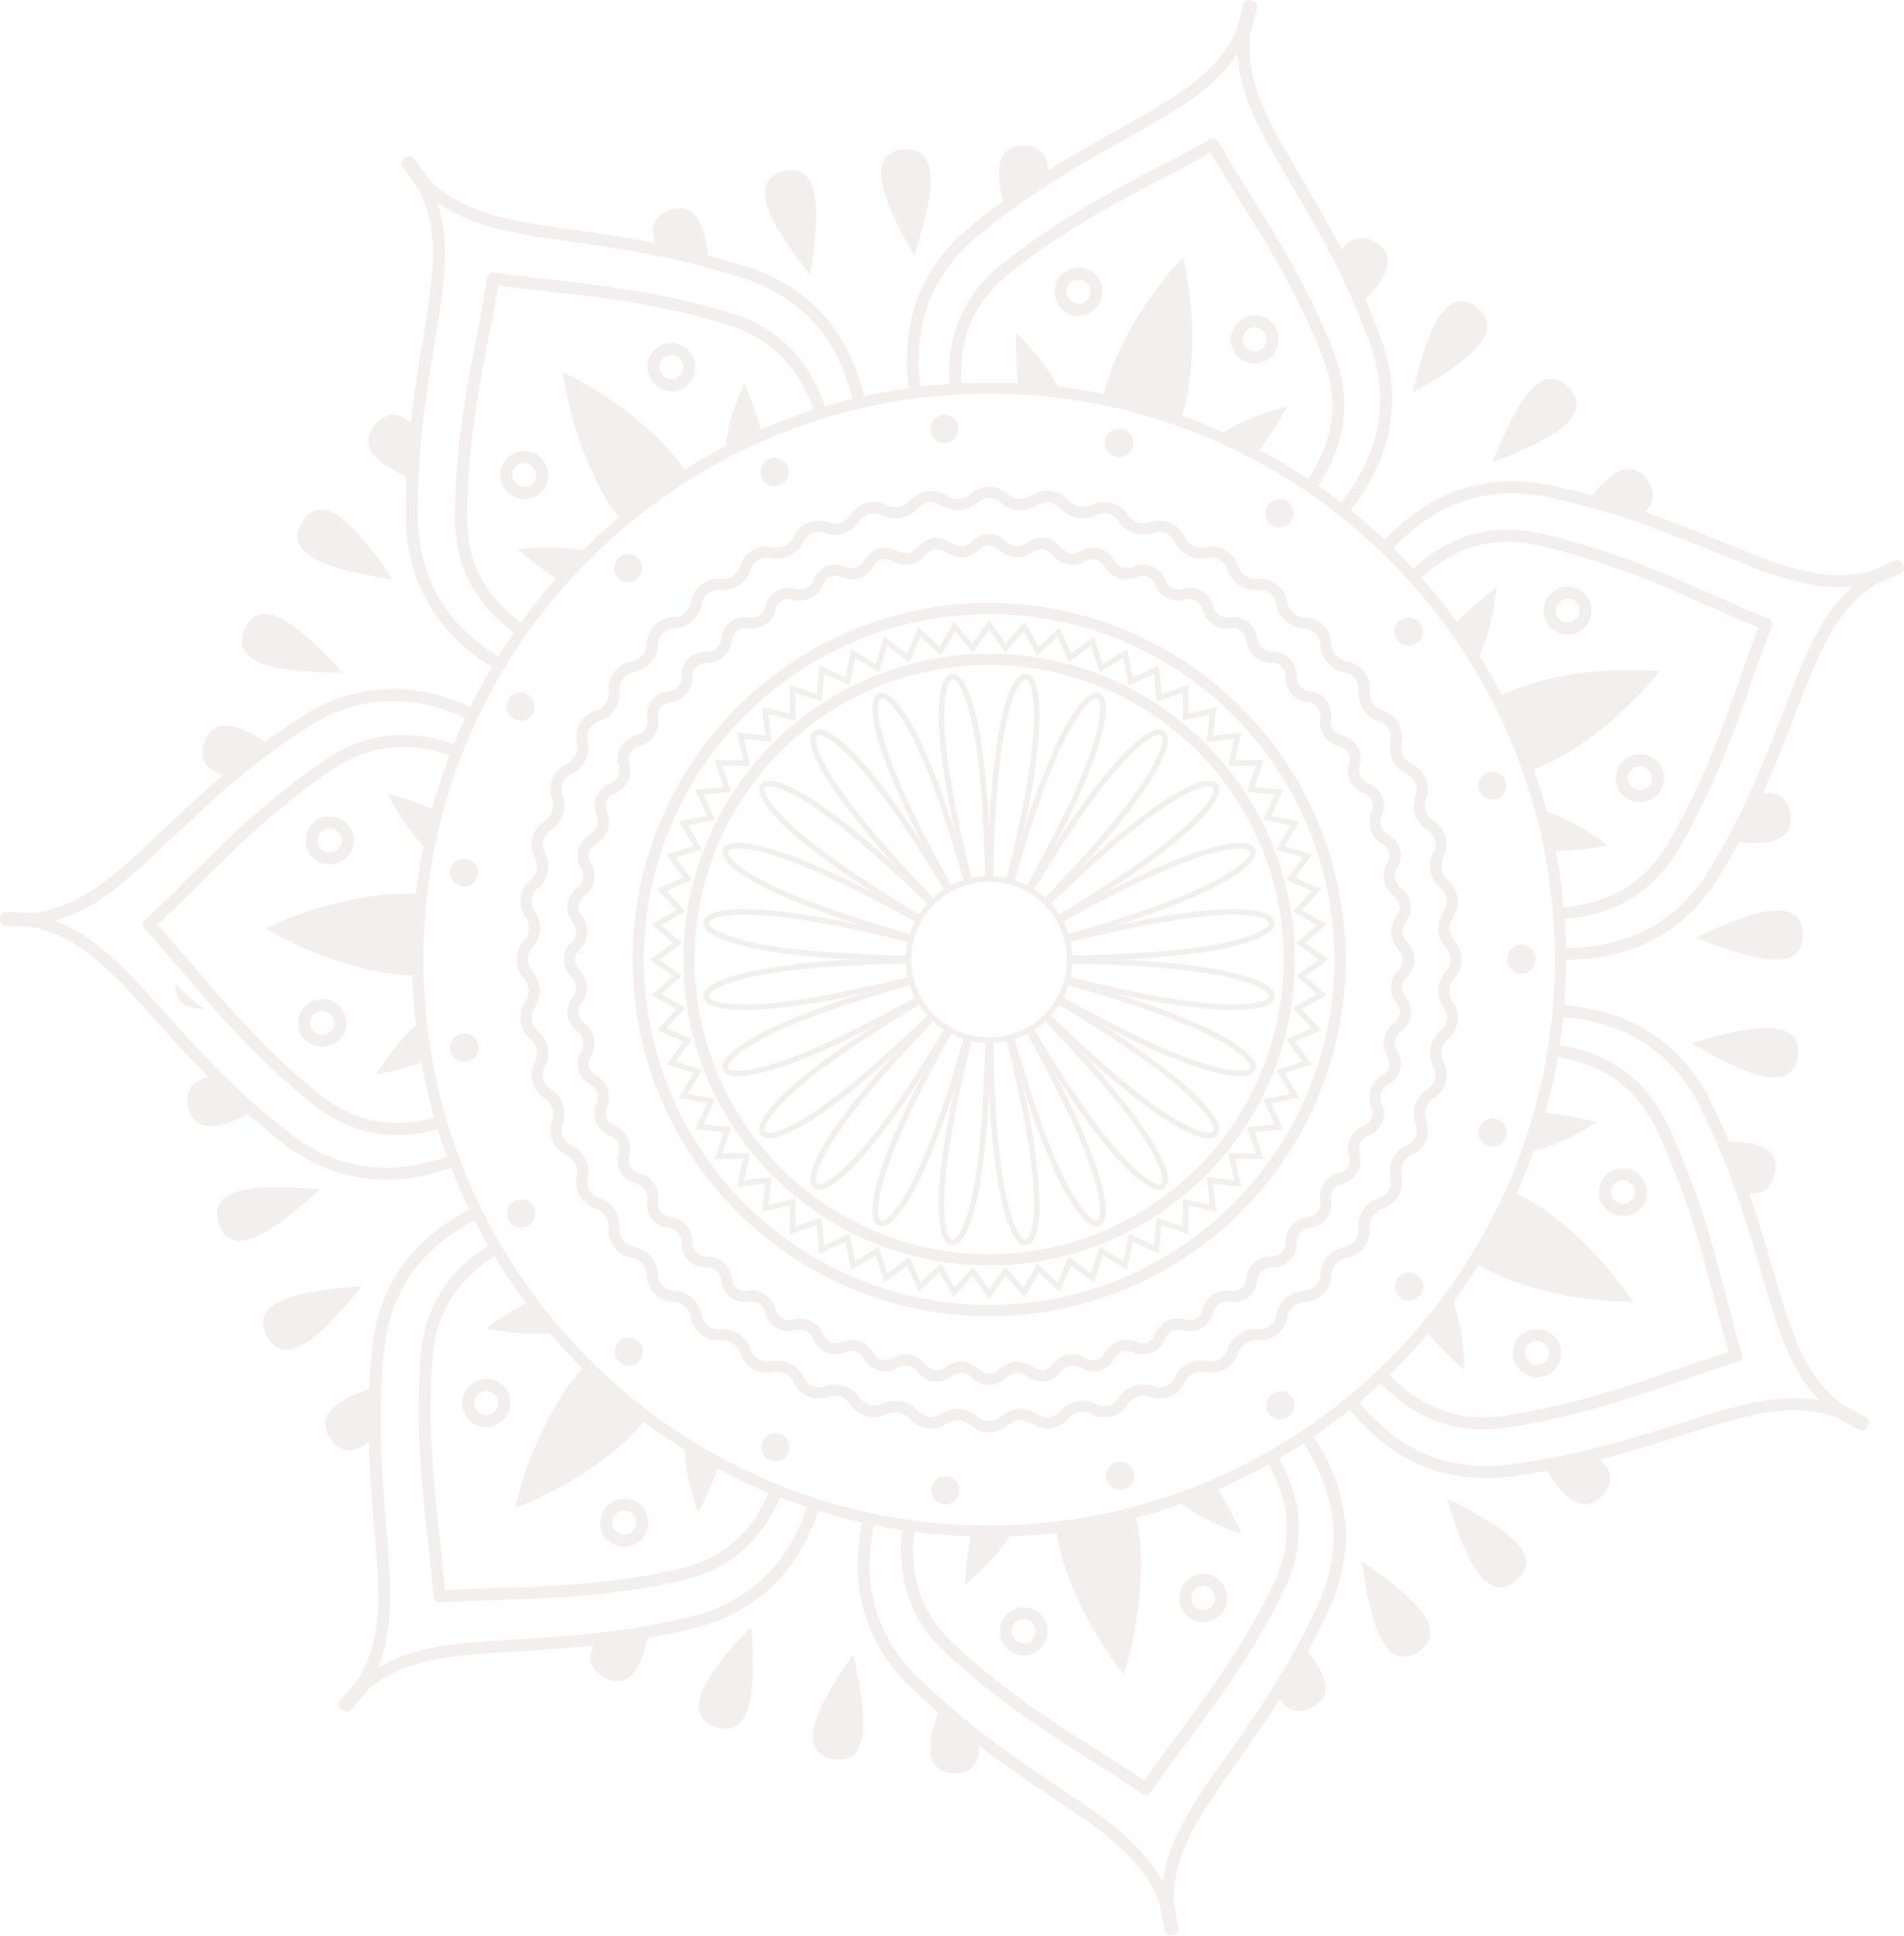 <svg xmlns="http://www.w3.org/2000/svg" width="480.148" height="487.936" viewBox="0 0 480.148 487.936">
  <g id="Gruppe_1803" data-name="Gruppe 1803" transform="translate(-405.559 -394.963)" opacity="0.07">
    <path id="Pfad_6363" data-name="Pfad 6363" d="M714.368,629.284a5.893,5.893,0,0,0,2.244.44,5.958,5.958,0,0,0,2.372-.483,6.156,6.156,0,0,0,3.324-3.451,6.093,6.093,0,0,0-11.419-4.247,5.7,5.7,0,0,0-.4,2.1A6.131,6.131,0,0,0,714.368,629.284Zm-.639-6.662a3.047,3.047,0,0,1,5.723,2.088,3.066,3.066,0,0,1-1.662,1.734,2.968,2.968,0,0,1-2.286.028A3.025,3.025,0,0,1,713.729,622.622Z" transform="translate(98.273 71.771)" fill="#531013"/>
    <path id="Pfad_6364" data-name="Pfad 6364" d="M703.619,649.444a6.026,6.026,0,0,0-7.074,9.758,6.064,6.064,0,0,0,3.708,1.264,6.581,6.581,0,0,0,.923-.071,5.814,5.814,0,0,0,3.921-2.457,6.1,6.1,0,0,0,1.051-4.616A5.988,5.988,0,0,0,703.619,649.444Zm-1.022,6.748a2.771,2.771,0,0,1-1.89,1.193,2.983,2.983,0,0,1-2.3-.6,3.115,3.115,0,0,1-.71-4.2,2.909,2.909,0,0,1,2.372-1.179,3.281,3.281,0,0,1,1.846.568,2.877,2.877,0,0,1,1.235,1.89A3.02,3.02,0,0,1,702.6,656.191Z" transform="translate(93 81.665)" fill="#531013"/>
    <path id="Pfad_6365" data-name="Pfad 6365" d="M633.713,706.515a5.85,5.85,0,0,0,2.713.668,6.161,6.161,0,0,0,1.989-.341,6.035,6.035,0,0,0,3.55-3.125,5.922,5.922,0,0,0,.213-4.616,6.125,6.125,0,0,0-7.614-3.807,5.934,5.934,0,0,0-3.409,3,6.07,6.07,0,0,0-.682,2.8,6,6,0,0,0,.27,1.789A6.1,6.1,0,0,0,633.713,706.515Zm.157-6.832a2.889,2.889,0,0,1,1.677-1.506,2.587,2.587,0,0,1,.866-.141,3.178,3.178,0,0,1,2.912,2.116,2.9,2.9,0,0,1-.114,2.259,3,3,0,0,1-1.776,1.548,2.945,2.945,0,0,1-2.286-.128,3.1,3.1,0,0,1-1.279-4.147Z" transform="translate(72.485 96.692)" fill="#531013"/>
    <path id="Pfad_6366" data-name="Pfad 6366" d="M602.39,713.507a.678.678,0,0,0,.171-.015,5.937,5.937,0,0,0,4.218-2.031,6.145,6.145,0,0,0,1.506-4.474,6.032,6.032,0,1,0-10.2,4.8A6.153,6.153,0,0,0,602.39,713.507Zm-.255-9.133h.143a2.984,2.984,0,0,1,2.016.809,3.184,3.184,0,0,1,.952,2.046,3.041,3.041,0,0,1-.752,2.216,2.9,2.9,0,0,1-2.045,1.009,3.111,3.111,0,0,1-2.244-.851,2.9,2.9,0,0,1-.91-2.1A2.989,2.989,0,0,1,602.135,704.375Z" transform="translate(61.452 98.734)" fill="#531013"/>
    <path id="Pfad_6367" data-name="Pfad 6367" d="M590.489,701.045c-.483-.141-.952-.3-1.435-.468a48.975,48.975,0,0,1-4.943,10.482c-5.482,8.664-13.608,14.375-24.118,17.016-5.682,1.477-11.136,2.387-15.923,3.181-4.715.682-9.487,1.236-14.147,1.662l-3.423.255c-3.139.242-6.15.468-8.948.625-4.475.228-7.77.44-10.667.7-7.414.526-12.712,1.363-17.158,2.728a36.8,36.8,0,0,0-8.962,3.891,37.019,37.019,0,0,0,2.6-9.388c.71-4.588.8-9.786.27-17.385-.156-2.912-.411-6.207-.824-10.652-.242-2.983-.455-6.179-.682-9.546l-.2-2.783c-.185-4.091-.383-8.991-.356-14.261.1-5.014.242-10.412.881-16.235v-.015c.156-1.534.369-3.04.639-4.446a41.674,41.674,0,0,1,1.079-4.119,39.353,39.353,0,0,1,2.983-7.116,38.312,38.312,0,0,1,8.678-10.61,49.449,49.449,0,0,1,9.417-6.25l-.682-1.363c-.227-.455-.455-.91-.668-1.363a51.951,51.951,0,0,0-10.043,6.662,41.667,41.667,0,0,0-9.388,11.463,44.514,44.514,0,0,0-3.211,7.671c-.483,1.576-.866,3.026-1.15,4.431-.3,1.519-.525,3.111-.682,4.73-.394,3.594-.6,6.994-.723,10.264-.575.193-1.152.377-1.722.59-6.518,2.438-12.152,6.13-7.944,12.043a6.062,6.062,0,0,0,3.382,2.62,5.386,5.386,0,0,0,3.6-.35,11.278,11.278,0,0,0,2.59-1.634c.067,2.674.168,5.19.276,7.459l.2,2.827c.227,3.366.44,6.577.682,9.6.411,4.418.668,7.671.838,10.582.5,7.357.426,12.357-.255,16.732a32.749,32.749,0,0,1-4.545,12.826l-4.418,5.1a1.526,1.526,0,0,0,.141,2.145,2.112,2.112,0,0,0,.227.156,2.661,2.661,0,0,0,.2.213,1.523,1.523,0,0,0,2.145-.156l4.418-5.1a32.762,32.762,0,0,1,12.074-6.32c4.233-1.293,9.331-2.088,16.534-2.613,2.884-.242,6.15-.455,10.6-.682,2.827-.156,5.838-.383,9-.625l3.438-.255c1.686-.152,3.39-.342,5.093-.529-1.4,3.06-1.128,5.97,2.642,8.075,6.459,3.315,9.346-2.772,10.864-9.551.032-.139.053-.279.082-.418,3.738-.653,7.748-1.427,11.9-2.506,11.292-2.827,20.013-9,25.95-18.337a52.617,52.617,0,0,0,5.242-11.179C591.455,701.358,590.972,701.215,590.489,701.045Z" transform="translate(19.99 74.323)" fill="#531013"/>
    <path id="Pfad_6368" data-name="Pfad 6368" d="M529.4,681.585a6.165,6.165,0,0,0-8.28,1.732,6.045,6.045,0,0,0-.967,4.687,5.829,5.829,0,0,0,2.642,3.807,6.122,6.122,0,0,0,3.3.98,6.392,6.392,0,0,0,1.363-.156,5.985,5.985,0,0,0,3.75-2.713A6.129,6.129,0,0,0,529.4,681.585Zm-.8,6.748a2.922,2.922,0,0,1-1.833,1.335,3.1,3.1,0,0,1-2.358-.44,2.791,2.791,0,0,1-1.279-1.833,2.855,2.855,0,0,1-.057-.6,3.049,3.049,0,0,1,.54-1.732,3.138,3.138,0,0,1,2.585-1.35,3,3,0,0,1,1.576.44A3.064,3.064,0,0,1,528.6,688.332Z" transform="translate(36.891 92.079)" fill="#531013"/>
    <path id="Pfad_6369" data-name="Pfad 6369" d="M495.891,659.306a5.944,5.944,0,0,0-2.145,4.091,6.086,6.086,0,0,0,1.462,4.488,5.847,5.847,0,0,0,4.161,2.088,3,3,0,0,0,.354.015,6.072,6.072,0,0,0,4.133-1.633,6.028,6.028,0,0,0-7.967-9.048Zm5.88,6.818a3.043,3.043,0,0,1-2.216.809,2.828,2.828,0,0,1-2.016-1.022,3.02,3.02,0,0,1-.752-2.258,2.826,2.826,0,0,1,1.051-1.989,3.232,3.232,0,0,1,2.073-.767,2.831,2.831,0,0,1,2.159.952,3.007,3.007,0,0,1,.71,1.96A3.163,3.163,0,0,1,501.771,666.123Z" transform="translate(28.414 84.73)" fill="#531013"/>
    <path id="Pfad_6370" data-name="Pfad 6370" d="M468.047,585.441a5.93,5.93,0,0,0-4.148,2.046A6.14,6.14,0,0,0,462.422,592a5.776,5.776,0,0,0,2.159,4.1,6.081,6.081,0,0,0,3.849,1.378,4.5,4.5,0,0,0,.752-.057,6.021,6.021,0,0,0-1.136-11.988Zm.752,8.977a3.089,3.089,0,0,1-2.3-.668,2.91,2.91,0,0,1-1.051-1.989,3.075,3.075,0,0,1,.752-2.273,2.956,2.956,0,0,1,2.031-1.009h.213a2.991,2.991,0,0,1,3.068,2.657A3.043,3.043,0,0,1,468.8,594.418Z" transform="translate(18.32 61.383)" fill="#531013"/>
    <path id="Pfad_6371" data-name="Pfad 6371" d="M468.924,562.615a6.541,6.541,0,0,0,.908.057,6.011,6.011,0,0,0,1.194-11.931,5.968,5.968,0,0,0-4.545.88,6.08,6.08,0,0,0-2.557,3.977,5.973,5.973,0,0,0,5,7.016Zm-2-6.476a3,3,0,0,1,1.264-1.989,2.9,2.9,0,0,1,2.216-.426,2.981,2.981,0,1,1-1.037,5.867,2.889,2.889,0,0,1-1.946-1.15A2.985,2.985,0,0,1,466.921,556.138Z" transform="translate(18.778 50.163)" fill="#531013"/>
    <path id="Pfad_6372" data-name="Pfad 6372" d="M507.252,480.953a6.09,6.09,0,0,0-4.4,1.677,5.825,5.825,0,0,0-1.889,4.262,6,6,0,0,0,1.833,4.4,6.178,6.178,0,0,0,4.319,1.761,6.092,6.092,0,0,0,4.161-1.633,5.831,5.831,0,0,0,1.8-4.275,6.328,6.328,0,0,0-1.633-4.247A5.939,5.939,0,0,0,507.252,480.953ZM509.2,489.2a3.126,3.126,0,0,1-4.289-.1,3,3,0,0,1-.91-2.173,2.844,2.844,0,0,1,.923-2.073,3.066,3.066,0,0,1,2.1-.866h.114a2.91,2.91,0,0,1,2.045.965A3.067,3.067,0,0,1,509.2,489.2Z" transform="translate(30.745 27.712)" fill="#531013"/>
    <path id="Pfad_6373" data-name="Pfad 6373" d="M536.947,460.661a5.937,5.937,0,0,0-7.684,4.163,5.9,5.9,0,0,0,.611,4.588,6.179,6.179,0,0,0,5.313,3.1,5.533,5.533,0,0,0,2.77-.725,6.089,6.089,0,0,0-1.01-11.123Zm-.44,8.438a2.7,2.7,0,0,1-1.349.356,3.1,3.1,0,0,1-2.656-1.576,2.948,2.948,0,0,1-.3-2.273,3.028,3.028,0,0,1,1.406-1.86,3.18,3.18,0,0,1,1.435-.341,3.1,3.1,0,0,1,.952.141,3.043,3.043,0,0,1,.512,5.554Z" transform="translate(39.798 21.073)" fill="#531013"/>
    <path id="Pfad_6374" data-name="Pfad 6374" d="M611.929,458.109a6.4,6.4,0,0,0,.725.042,6.011,6.011,0,0,0,3.92-1.492,6.294,6.294,0,0,0,2.1-3.765,5.935,5.935,0,0,0-1.094-4.517,6.117,6.117,0,0,0-8.65-1.094,5.863,5.863,0,0,0-2.2,4.062A6.176,6.176,0,0,0,611.929,458.109Zm-1.107-8.452a3.077,3.077,0,0,1,1.875-.639,2.14,2.14,0,0,1,.413.028,2.932,2.932,0,0,1,2.031,1.165,2.872,2.872,0,0,1,.525,2.2,2.98,2.98,0,1,1-5.908-.767A2.911,2.911,0,0,1,610.823,449.657Z" transform="translate(64.824 16.438)" fill="#531013"/>
    <path id="Pfad_6375" data-name="Pfad 6375" d="M643.889,466.712a5.548,5.548,0,0,0,2.358.512,6.138,6.138,0,0,0,5.539-3.607,5.922,5.922,0,0,0,.185-4.616,6.211,6.211,0,0,0-3.3-3.495,6.137,6.137,0,0,0-4.73.057,6.093,6.093,0,0,0-.057,11.149Zm-.341-6.7a2.944,2.944,0,0,1,1.605-1.647,3.045,3.045,0,0,1,2.315-.057,3.149,3.149,0,0,1,1.648,1.747,2.962,2.962,0,0,1-.086,2.286,2.978,2.978,0,1,1-5.482-2.329Z" transform="translate(75.647 19.368)" fill="#531013"/>
    <path id="Pfad_6376" data-name="Pfad 6376" d="M885.578,537.6a1.565,1.565,0,0,0-.141-.27.7.7,0,0,0-.086-.242,1.511,1.511,0,0,0-2-.8l-6.179,2.684a33.176,33.176,0,0,1-13.664.483,82,82,0,0,1-16.022-4.829l-15.426-6.25-6.051-2.3c-1.912-.734-3.815-1.421-5.717-2.088,2.278-2.093,3.041-4.714.67-8.046a6.057,6.057,0,0,0-3.382-2.619,5.385,5.385,0,0,0-3.6.35c-2.4,1.027-4.773,3.454-6.919,6.167-.007.008-.012.017-.019.025-3.541-.963-7.1-1.827-10.72-2.6a51.88,51.88,0,0,0-9.261-1.009,42.342,42.342,0,0,0-8.338.824,40.267,40.267,0,0,0-7.3,2.159,42.988,42.988,0,0,0-6.42,3.31,52.925,52.925,0,0,0-10.261,8.486q-4.141-3.907-8.583-7.484a54.365,54.365,0,0,0,6.927-11.342,44.233,44.233,0,0,0,2.372-6.832,41.791,41.791,0,0,0,1.108-7.513,45.37,45.37,0,0,0-.369-8.4,51.486,51.486,0,0,0-2.33-9v-.015q-1.844-5.056-3.985-10.007c.079-.082.164-.159.243-.242,4.8-4.977,8.315-10.792,1.977-14.332-3.8-1.948-6.352-.639-8.127,2.142-.98-1.891-1.989-3.784-3.048-5.685l-3.154-5.653c-.639-1.136-1.279-2.216-1.9-3.253-.384-.639-.767-1.279-1.136-1.9l-5.355-9.232c-6.165-10.823-9.546-19.018-8.565-28.749l1.761-6.477c0-.015,0-.015.014-.028a1.525,1.525,0,0,0-1.079-1.86,1.8,1.8,0,0,0-.255-.057,1.638,1.638,0,0,0-.284-.1,1.5,1.5,0,0,0-1.86,1.066v.028l-1.761,6.491a33.881,33.881,0,0,1-8.153,10.979,54.248,54.248,0,0,1-6.093,4.759c-2.216,1.491-4.687,2.983-7.671,4.772-2.216,1.321-4.6,2.642-7.131,4.034l-12.954,7.386-2.259,1.406c-1.07.664-2.156,1.342-3.251,2.032a9.26,9.26,0,0,0-.139-1.69c-.472-2.532-2.153-4.457-5.755-4.571-7.247-.188-7.2,6.548-5.622,13.315.052.219.116.436.171.656-2.736,1.987-5.592,4.143-8.469,6.592a43.776,43.776,0,0,0-11.164,13.608,40.421,40.421,0,0,0-4.29,14.175,53.476,53.476,0,0,0,.142,12.727c.5-.085.994-.141,1.491-.213.078-.011.155-.017.231-.028q-6.569.841-12.945,2.268a54,54,0,0,0-4.417-11.926,40.038,40.038,0,0,0-9.048-11.661,43.349,43.349,0,0,0-6.79-4.929,52.209,52.209,0,0,0-8.494-3.807h-.029c-3.508-1.17-7.048-2.2-10.615-3.16-.03-.258-.045-.514-.079-.771-.9-6.849-3.273-13.233-9.985-10.464-4.082,1.842-4.51,4.847-3.22,8.149-2.034-.4-4.071-.785-6.155-1.125l-6.42-1.066L541.8,451.663c-12.314-1.946-20.823-4.418-27.8-11.235l-3.991-5.44a1.523,1.523,0,0,0-2.13-.341,2.143,2.143,0,0,0-.2.185,2.458,2.458,0,0,0-.255.142,1.536,1.536,0,0,0-.327,2.13h.015v.015l3.991,5.425a33.848,33.848,0,0,1,3.523,13.224c.369,5.128-.312,10.823-1.123,16.675-.369,2.471-.8,5.113-1.264,7.911-.725,4.432-1.548,9.445-2.315,14.914l-.213,1.747q-.287,2.229-.561,4.538a10.311,10.311,0,0,0-1.813-1.271,5.419,5.419,0,0,0-3.564-.67,6.58,6.58,0,0,0-3.565,2.344c-4.771,5.469.607,9.707,6.836,12.66.336.16.678.308,1.019.46-.042.833-.083,1.67-.1,2.535-.057,2.869-.071,5.724-.042,8.522.284,11.633,4.346,21.519,12.074,29.373a52.872,52.872,0,0,0,9.639,7.582q-2.908,4.925-5.437,10.086a52.151,52.151,0,0,0-11.6-3.763,41.926,41.926,0,0,0-14.815-.213,43.95,43.95,0,0,0-7.983,2.258c-1.378.539-2.783,1.15-4.2,1.86-1.35.7-2.728,1.519-4.119,2.414-3.216,2.044-6.182,4.114-8.989,6.188-.391-.25-.771-.512-1.17-.75-5.974-3.581-12.371-5.688-14.356,1.3-1.027,3.462.276,5.645,2.565,6.873a10.693,10.693,0,0,0,2.465.916q-2.622,2.217-5.1,4.393l-5.682,5.255-5.37,5c-2.016,1.946-3.934,3.778-5.809,5.454-1.207,1.094-2.414,2.13-3.565,3.125-1.123.994-2.229,1.917-3.281,2.741a53.527,53.527,0,0,1-6.364,4.389,33.851,33.851,0,0,1-12.925,4.46l-6.718-.27h-.029a1.5,1.5,0,0,0-1.576,1.449,2.06,2.06,0,0,0,.015.3,1.553,1.553,0,0,0,1.435,1.846h.014l6.719.255a33.189,33.189,0,0,1,12.514,5.469,81.586,81.586,0,0,1,12.329,11.25l8.551,9.4c2.187,2.444,4.46,4.972,7.073,7.642l3.972,4.114c-3.609.707-6.014,2.713-5.194,7.222.618,3.557,2.617,4.984,5.259,5.093,2.615.119,5.8-1.031,8.907-2.537.3-.147.592-.311.891-.464,2.971,2.6,6.129,5.153,9,7.438,8,6.036,16.7,9.091,25.95,9.091a44.549,44.549,0,0,0,4.545-.242,52.5,52.5,0,0,0,11.76-2.77c-.02-.047-.036-.1-.055-.145a144.994,144.994,0,0,0,9.442,19.8,38.814,38.814,0,0,0-10.027,8.876,32.457,32.457,0,0,0-4.6,8.1,34.364,34.364,0,0,0-2.387,10.483c-.171,2.031-.3,4.1-.411,6.221-.114,2.827-.128,5.568-.128,8.21v.227c-.029,2.884.085,5.554.213,8.01l.028.582c.128,2.358.242,4.7.413,6.974l.653,6.96c.227,2.783.539,5.412.824,7.94.2,1.633.383,3.224.539,4.787.1,1.136.213,2.244.327,3.324.27,2.741.539,5.326.7,7.827a1.547,1.547,0,0,0,.525,1.066,1.484,1.484,0,0,0,.994.369.271.271,0,0,0,.114-.015c2.429-.185,4.943-.3,7.6-.4,1.165-.057,2.372-.1,3.594-.156,1.648-.071,3.31-.114,5.014-.171,2.486-.057,5.057-.128,7.77-.284l7.031-.356c1.946-.114,3.991-.3,6.051-.5l1.449-.128c5.242-.426,10.922-1.321,16.334-2.244,2.059-.412,4.077-.838,6.065-1.293a35.067,35.067,0,0,0,10.738-4.2,31.62,31.62,0,0,0,8.054-6.79,39.309,39.309,0,0,0,6.051-10.012,144.227,144.227,0,0,0,20.752,6.351,53.428,53.428,0,0,0-1.121,12.4,41,41,0,0,0,3.125,14.389,44.182,44.182,0,0,0,10,14.516c.014,0,.014.015.028.015,2.314,2.228,4.719,4.394,7.164,6.529-.2.538-.406,1.068-.586,1.616-1.068,3.292-1.773,6.613-1.3,9.179.472,2.532,2.153,4.458,5.755,4.571,4.859.126,6.429-2.868,6.466-6.89q3.124,2.384,6.344,4.653c3.253,2.315,6.946,4.928,10.256,7.074,2.528,1.675,4.915,3.323,7.131,4.858l1.662,1.15a76.571,76.571,0,0,1,12.911,10.625,32.506,32.506,0,0,1,7.216,11.562l1.222,6.633a1.507,1.507,0,0,0,1.492,1.25.9.9,0,0,0,.27-.028,1.453,1.453,0,0,0,.27-.071c.057-.015.185,0,.284-.028a1.521,1.521,0,0,0,1.249-1.492,2.049,2.049,0,0,0-.028-.284v-.015l-1.236-6.6a33.509,33.509,0,0,1,2.614-13.408c1.959-4.943,5.142-9.915,8.295-14.545,1.591-2.387,3.466-5.071,6.108-8.72l7.06-10.283c.807-1.236,1.715-2.642,2.688-4.178,1.541,2.611,3.921,3.9,7.641,2.363,6.56-2.961,3.7-8.925-.6-14.3,1.924-3.54,3.721-7.013,5.438-10.889,4.814-10.582,5.425-21.249,1.818-31.718a52.8,52.8,0,0,0-5.823-11.6q4.943-3.374,9.585-7.136l-.424.347a53.175,53.175,0,0,0,9.4,9.1,41.1,41.1,0,0,0,24.927,8.139,51.833,51.833,0,0,0,5.853-.354h.029c2.741-.369,5.568-.8,8.381-1.264.4-.062.779-.141,1.172-.21.194.316.373.641.575.952,1.9,2.884,4.047,5.5,6.355,6.74a5.419,5.419,0,0,0,3.564.671,6.575,6.575,0,0,0,3.565-2.345c3.021-3.464,1.962-6.431-.8-8.894,2.184-.561,4.287-1.142,6.347-1.714l1.094-.3c5.369-1.548,10.283-3.1,14.615-4.46,2.642-.838,5.113-1.62,7.443-2.315,6.619-1.9,11.676-3.154,16.376-3.495a34.342,34.342,0,0,1,13.593,1.605l5.922,3.168c0,.015.015.015.029.015a1.51,1.51,0,0,0,2.059-.625,1.671,1.671,0,0,0,.114-.27,1.2,1.2,0,0,0,.142-.228,1.43,1.43,0,0,0,.185-.71,1.543,1.543,0,0,0-.809-1.35h-.015L870.121,749a33.293,33.293,0,0,1-8.878-10.411,56.275,56.275,0,0,1-3.253-7c-.98-2.457-1.946-5.242-2.941-8.508l-3.04-10.227-1.677-5.753-1.96-6.164c-.54-1.723-1.14-3.443-1.734-5.162,2.913.356,5.3-.746,6.381-4.546,1.027-3.462-.276-5.645-2.565-6.873-2.236-1.2-5.482-1.554-8.83-1.56-1.521-3.558-3.115-7.1-4.855-10.591a44.06,44.06,0,0,0-10.852-13.877,40.623,40.623,0,0,0-12.8-7.287,54.124,54.124,0,0,0-13.09-2.741q.444-5.669.449-11.45h0v.085a54.357,54.357,0,0,0,13.237-1.676,42.047,42.047,0,0,0,13.451-6.25,43.975,43.975,0,0,0,6.207-5.5,43.217,43.217,0,0,0,5.667-7.471c1.491-2.457,2.941-4.929,4.332-7.386.249-.472.487-.936.73-1.406.176.022.352.049.529.066,6.873.653,13.651-.227,12.351-7.373-.617-3.557-2.617-4.984-5.259-5.093a9.646,9.646,0,0,0-1.613.087l2.877-6.537c2.13-5.185,3.978-10.014,5.625-14.275.98-2.57,1.9-4.972,2.8-7.216,2.286-5.5,4.574-10.78,7.456-15a33.994,33.994,0,0,1,9.715-9.659l6.194-2.671A1.48,1.48,0,0,0,885.578,537.6Zm-85.7,86.061q-.649-7.17-1.981-14.133c2.926-.114,5.781-.369,8.067-.639,3.011-.354,5.056-.725,5.056-.725s-.44-.341-1.18-.91-1.776-1.35-3.124-2.2a61.253,61.253,0,0,0-9.858-5.113c-.411-.156-.837-.312-1.247-.439q-1.428-5.369-3.25-10.57a57.972,57.972,0,0,0,10.648-5.538A90.52,90.52,0,0,0,817.9,571.062c1.932-1.96,3.495-3.693,4.559-4.943,1.036-1.236,1.619-1.989,1.619-1.989a90.067,90.067,0,0,0-9.275-.27c-2.728.057-5.852.227-9.118.6a83.781,83.781,0,0,0-10.1,1.8,56.217,56.217,0,0,0-11.3,3.918q-2.622-5.064-5.627-9.889c.169-.4.34-.792.495-1.187a53.015,53.015,0,0,0,3.04-10.7c.54-3.082.724-5.3.724-5.3s-1.662,1.236-3.992,3.181c-1.772,1.489-3.913,3.374-6.011,5.444q-4.189-5.788-8.919-11.135a35.676,35.676,0,0,1,9.717-6.552A29.884,29.884,0,0,1,783,531.631a33.709,33.709,0,0,1,10.539.809c1.747.369,3.608.838,5.895,1.464a217.5,217.5,0,0,1,28.692,10.184l.142.057q6.178,2.749,11.718,5.128c3.367,1.534,6.335,2.8,9.019,3.864v.014c-1.136,2.926-2.315,5.952-3.423,9.2-1.066,3.181-2.3,6.59-3.607,10.184l-.668,1.86c-1.335,3.877-3.026,8.01-4.829,12.386l-.426,1.037c-.7,1.747-1.534,3.508-2.414,5.4l-1.037,2.187c-1.079,2.273-2.2,4.616-3.537,6.988-.994,1.818-1.989,3.608-2.983,5.326C820.227,617.492,811.862,622.576,799.879,623.658Zm.136,1.521c0,.015,0,.029,0,.044l-.016-.177C800.005,625.088,800.011,625.132,800.015,625.178Zm9.516,39.827a29.711,29.711,0,0,1,7.7,5.753,34.9,34.9,0,0,1,5.952,8.735c.752,1.477,1.378,2.912,2.046,4.445l.468,1.066a213.757,213.757,0,0,1,9.957,28.962l3.267,12.357c.923,3.636,1.747,6.689,2.6,9.445-3.821,1.165-7.854,2.556-12.087,4.034q-4.411,1.533-9.3,3.182l-3.225,1.094-10.539,3.167c-2.2.611-4.488,1.15-6.9,1.732l-4.687,1.094-4.2.8c-2.031.356-4.047.7-5.994.995a31.13,31.13,0,0,1-18-2.5,36.057,36.057,0,0,1-10.655-7.829q5.139-4.956,9.782-10.4c1.873,2.155,3.787,4.156,5.391,5.731,2.159,2.13,3.721,3.495,3.721,3.495s.015-2.2-.255-5.3a59.813,59.813,0,0,0-2.145-10.922c-.112-.352-.225-.689-.337-1.027q3.332-4.512,6.319-9.284a57.529,57.529,0,0,0,10.808,4.8,90.114,90.114,0,0,0,18.934,3.977c2.713.284,5.042.413,6.691.483,1.633.042,2.57.028,2.57.028a92.339,92.339,0,0,0-5.568-7.428c-1.747-2.1-3.821-4.431-6.15-6.761a84.587,84.587,0,0,0-7.684-6.79,56.6,56.6,0,0,0-10-6.335c-.028.063-.059.124-.087.188q2.37-5.306,4.318-10.829c.38-.085.744-.2,1.124-.309a53.33,53.33,0,0,0,10.269-4.289c2.741-1.492,4.574-2.713,4.574-2.713s-2-.554-4.985-1.15c-2.229-.455-5.014-.952-7.911-1.306-.024.087-.053.173-.077.262a144.442,144.442,0,0,0,3.451-15.882c-.013.074-.024.149-.036.223-.071.5-.156,1.009-.242,1.506A35.728,35.728,0,0,1,809.531,665.005Zm-26.1,40.127c.061-.112.119-.226.18-.338C783.55,704.906,783.491,705.019,783.431,705.132Zm2.355-4.6.062-.126Zm4.847-116.3-.068-.178C790.588,584.115,790.609,584.176,790.633,584.234Zm-1.862-4.554c-.124-.288-.253-.575-.378-.862C788.519,579.1,788.647,579.392,788.771,579.68Zm-2.04-4.529c-.1-.2-.19-.411-.288-.616C786.541,574.739,786.635,574.946,786.731,575.151Zm10.911,61.7C797.642,715.507,733.651,779.5,655,779.5S512.35,715.507,512.35,636.851,576.339,494.2,655,494.2,797.642,558.2,797.642,636.851ZM655.669,782.33c-.226,0-.45.013-.676.013-.268,0-.534-.013-.8-.015.268,0,.536.011.8.011C655.221,782.338,655.443,782.33,655.669,782.33Zm-91.483-31.9-.563-.454Zm-7.881-6.787c-.128-.118-.255-.237-.382-.356Zm-15.172-16.334c-.009-.011-.019-.023-.026-.033A.321.321,0,0,1,541.134,727.308Zm54-231c-1.037-2.855-1.861-4.759-1.861-4.759s-.937,2-2.031,4.943a52.741,52.741,0,0,0-2.77,10.766,1.369,1.369,0,0,0-.028.241h0q-5.294,2.735-10.326,5.887c.033-.02.063-.042.1-.062a59.222,59.222,0,0,0-7.258-8.366,94.15,94.15,0,0,0-23.493-16.25,78.629,78.629,0,0,0,1.79,9.076,91.6,91.6,0,0,0,6.59,18.195,59.961,59.961,0,0,0,5.759,9.405q-4.675,3.923-9.013,8.221c-.029,0-.07-.015-.1-.015A60.981,60.981,0,0,0,541.393,533c-3.1.185-5.269.5-5.269.5s1.563,1.363,3.991,3.2c1.6,1.235,3.589,2.667,5.731,4.071q-4.7,5.335-8.879,11.119a35.376,35.376,0,0,1-7.66-7.407c-3.963-5.269-5.923-11.476-5.979-18.948.028-2,.071-4.047.142-6.093l.014-.4c.057-1.306.1-2.6.171-3.821l.468-5.425c.228-2.286.426-4.431.7-6.491l.284-1.974c.639-4.361,1.222-8.48,1.989-12.272l.411-2.244c.682-3.651,1.306-7.087,1.974-10.3.639-3.181,1.136-6.249,1.62-9.218l.071-.44c2.783.426,5.922.824,9.687,1.222,2.812.369,5.739.7,8.792,1.037l3.906.455.2.028a215.345,215.345,0,0,1,29.913,5.667l2.9.8,2.926.923a33.411,33.411,0,0,1,8.863,4.247,31.169,31.169,0,0,1,6.264,5.8,35.337,35.337,0,0,1,6.036,11.25l1.449-.468c.4-.119.818-.243,1.226-.357a144.124,144.124,0,0,0-16.555,6.083c.2-.089.4-.185.6-.272C596.644,500.7,595.835,498.281,595.138,496.306Zm-1.559,8.677c-.361.169-.723.334-1.083.506C592.856,505.318,593.218,505.152,593.579,504.983Zm-23.616,13.891-.587.428Zm-20.606,18.049c-.184.193-.362.39-.545.584C548.993,537.313,549.173,537.117,549.357,536.923Zm99.614-56.538a29.2,29.2,0,0,1,3.921-8.693,32.375,32.375,0,0,1,7.187-7.741c1.591-1.25,3.211-2.5,4.844-3.735a214.424,214.424,0,0,1,25.993-16.121l5.823-3.124,5.482-2.827c3.04-1.591,5.966-3.211,8.621-4.7,1.506,2.627,3.154,5.284,5.1,8.366l6.746,10.837,3.579,6.08c1.108,1.846,2.387,4.048,3.622,6.449,1.207,2.273,2.429,4.6,3.622,6.961,1.037,2.2,2.145,4.631,3.451,7.627l1.193,2.756,1.108,2.884a33.263,33.263,0,0,1,2.187,9.573,30.884,30.884,0,0,1-.625,8.508,35.738,35.738,0,0,1-5.355,12.23l.112.075a145.786,145.786,0,0,0-12.555-7.5c.07.037.143.071.214.11,1.69-2.33,3.21-4.645,4.4-6.562,1.506-2.429,2.457-4.19,2.57-4.4-.213.042-2.3.554-5.128,1.477a51.448,51.448,0,0,0-10.142,4.531c-.284.171-.554.327-.823.5q-5.139-2.295-10.482-4.194a56.849,56.849,0,0,0,2.2-11.429,90.086,90.086,0,0,0-.341-19.374,88.948,88.948,0,0,0-1.576-9.133s-.668.682-1.747,1.9c-1.079,1.193-2.571,2.954-4.233,5.156a92.12,92.12,0,0,0-10.113,16.5,55.8,55.8,0,0,0-3.877,10.894l.044.009q-5.788-1.176-11.736-1.878l.074.008c-.114-.213-.227-.411-.341-.625a54.968,54.968,0,0,0-6.477-9.034c-1.037-1.193-1.96-2.2-2.627-2.84s-1.066-1.009-1.066-1.009-.071,2.073,0,5.1c.057,2.172.185,4.814.455,7.554q-3.62-.181-7.284-.182-3.56,0-7.078.174c.025,0,.049,0,.074,0A36.052,36.052,0,0,1,648.971,480.385Zm69.912,25.779-.226-.112C718.732,506.089,718.806,506.127,718.882,506.164Zm-19.869-7.987c-.093-.029-.184-.061-.275-.09C698.831,498.117,698.922,498.147,699.014,498.177Zm-4.743-1.423c-.352-.1-.706-.192-1.059-.287C693.565,496.564,693.919,496.655,694.271,496.755Zm-4.561-1.194c-.39-.1-.779-.193-1.169-.286C688.931,495.366,689.32,495.464,689.71,495.561Zm-21.824-3.619c-.3-.026-.6-.056-.9-.081C667.284,491.886,667.584,491.915,667.886,491.942Zm-22.3-.266c.29-.018.577-.041.867-.057.066-.005.134-.007.2-.011C646.3,491.628,645.944,491.653,645.588,491.676Zm-7.995-11.263a37.1,37.1,0,0,1,3.963-13.11,40.772,40.772,0,0,1,10.412-12.683c4.5-3.821,9-7,12.954-9.786,3.366-2.33,6.619-4.346,9.771-6.306l2.216-1.378,10.753-6.179,2.1-1.165c2.557-1.407,4.957-2.728,7.216-4.077,3.04-1.818,5.539-3.324,7.827-4.871a56.041,56.041,0,0,0,6.449-5.029,39.2,39.2,0,0,0,6.392-7.456c.384,8.408,3.835,16.193,9.105,25.439l5.355,9.247c.369.639.752,1.279,1.151,1.932.611,1.022,1.236,2.073,1.86,3.167l3.154,5.653A191.18,191.18,0,0,1,751,481.493a48.035,48.035,0,0,1,2.172,8.423,41.157,41.157,0,0,1,.354,7.784,37.792,37.792,0,0,1-1.022,6.946,42.173,42.173,0,0,1-2.2,6.35,50.239,50.239,0,0,1-6.531,10.679q-2.842-2.2-5.793-4.251a38.375,38.375,0,0,0,5.818-13.3,33.581,33.581,0,0,0,.7-9.333,35.8,35.8,0,0,0-2.387-10.468l-1.123-2.954-1.222-2.827c-1.335-3.04-2.443-5.482-3.522-7.741q-1.833-3.622-3.651-7.045c-1.264-2.444-2.57-4.7-3.693-6.59l-2.912-4.928-7.458-12.045c-2.258-3.579-4.1-6.548-5.781-9.559a1.568,1.568,0,0,0-.923-.725,1.592,1.592,0,0,0-1.165.141c-2.969,1.677-6.335,3.565-9.828,5.383l-5.511,2.84-5.823,3.139a215.01,215.01,0,0,0-26.39,16.363q-2.515,1.9-4.9,3.792a35.244,35.244,0,0,0-7.841,8.451,32.067,32.067,0,0,0-4.332,9.588,39.14,39.14,0,0,0-1.094,12.115q-4.175.286-8.287.8c.357-.045.712-.09,1.071-.13A50.173,50.173,0,0,1,637.594,480.413ZM522.16,553.363c-7.159-7.287-10.923-16.477-11.193-27.285-.015-2.741,0-5.568.057-8.408.042-2.1.185-4.148.312-6.122l.114-1.719c.27-4.445.782-8.508,1.279-12.428l.227-1.733c.752-5.412,1.576-10.412,2.3-14.815.455-2.812.9-5.469,1.279-7.983.824-6.036,1.519-11.9,1.136-17.314a38.8,38.8,0,0,0-1.86-9.63c6.818,4.928,15.042,7.087,25.538,8.75l13.778,2.016,9.034,1.42a189.937,189.937,0,0,1,29.586,7.258,48.8,48.8,0,0,1,7.968,3.565,39.316,39.316,0,0,1,6.293,4.574,37.147,37.147,0,0,1,8.366,10.781,50.6,50.6,0,0,1,4.148,11.206c.218-.058.45-.107.673-.16q-3.858.922-7.633,2.048a38.424,38.424,0,0,0-6.59-12.271,33.755,33.755,0,0,0-6.875-6.377,36.725,36.725,0,0,0-9.672-4.645l-3.011-.952-2.941-.8c-11.193-3.139-21.348-4.531-30.3-5.766l-4.19-.483c-3.026-.341-5.937-.668-8.779-1.037-4.445-.468-7.953-.923-11.05-1.449a1.547,1.547,0,0,0-1.761,1.264l-.312,1.946c-.469,2.941-.965,5.966-1.591,9.091-.668,3.238-1.307,6.689-1.989,10.355l-.413,2.216c-.767,3.864-1.363,8.012-2,12.413l-.284,1.989c-.284,2.145-.5,4.418-.71,6.633l-.483,5.5c-.071,1.279-.114,2.6-.171,3.921l-.015.4c-.071,2.088-.114,4.133-.141,6.192.057,8.181,2.216,14.985,6.576,20.78a38.494,38.494,0,0,0,8.348,8.079q-2.759,3.995-5.255,8.178l.459-.789c.27-.44.539-.881.809-1.306A49.936,49.936,0,0,1,522.16,553.363ZM518.24,686.524a49.927,49.927,0,0,1-11.008,2.585c-10.142,1.066-19.673-1.7-28.309-8.238-3.991-3.154-8.579-6.875-12.371-10.511l-.3-.27c-1.789-1.677-3.48-3.253-5.042-4.816L456.4,660.3c-2.557-2.627-4.816-5.142-6.988-7.557l-8.564-9.432a83.5,83.5,0,0,0-12.826-11.676,37.025,37.025,0,0,0-8.678-4.545,39.257,39.257,0,0,0,9-3.835,58.657,58.657,0,0,0,6.733-4.631c1.094-.866,2.229-1.833,3.394-2.84s2.372-2.059,3.594-3.167c1.9-1.7,3.835-3.55,5.88-5.511l10.979-10.2a194.066,194.066,0,0,1,24.2-18.607v-.015c1.321-.853,2.627-1.62,3.849-2.258,1.306-.653,2.627-1.236,3.921-1.732a40.615,40.615,0,0,1,7.414-2.1,38.81,38.81,0,0,1,13.721.2,49.422,49.422,0,0,1,10.866,3.523c.2-.455.426-.923.639-1.378.057-.122.12-.245.18-.366q-2.009,4.191-3.751,8.529c.017-.041.032-.082.049-.123a38.4,38.4,0,0,0-13.266-2.33,32.041,32.041,0,0,0-9.2,1.435,34.342,34.342,0,0,0-9.687,4.645c-1.69,1.15-3.394,2.33-5.113,3.565a214.762,214.762,0,0,0-23.478,20.269l-4.758,4.645-4.332,4.375c-2.4,2.414-4.772,4.63-7.06,6.79l-1.037.965a1.494,1.494,0,0,0-.483,1.066,1.517,1.517,0,0,0,.426,1.094c2.229,2.358,4.574,5,7.386,8.366q3.963,4.538,8.337,9.7c2.855,3.224,6.207,6.974,9.843,10.78l.625.611c3.493,3.508,7.1,7.13,11.349,10.709,1.576,1.35,3.125,2.684,4.744,3.991A39.352,39.352,0,0,0,494.25,679a32.364,32.364,0,0,0,10.412,2.046c.354.015.71.028,1.066.028a39,39,0,0,0,10.2-1.435c-.156-.483-.3-.98-.44-1.463s-.284-.965-.426-1.449a35.331,35.331,0,0,1-10.3,1.279,29.3,29.3,0,0,1-9.417-1.846,36.623,36.623,0,0,1-9.148-5.3c-1.563-1.264-3.1-2.57-4.658-3.921-4.148-3.494-7.726-7.073-11.164-10.525l-.6-.6c-3.579-3.75-6.917-7.471-9.729-10.639-2.912-3.437-5.7-6.689-8.324-9.687-2.4-2.884-4.488-5.255-6.449-7.372,2.187-2.046,4.644-4.361,7.06-6.79l4.319-4.361,4.759-4.645a210.912,210.912,0,0,1,23.124-19.956c1.69-1.207,3.367-2.387,5.056-3.523a31.235,31.235,0,0,1,8.836-4.247,29.527,29.527,0,0,1,8.352-1.306,34.653,34.653,0,0,1,12.124,2.143,144.644,144.644,0,0,0-4.48,13.9c.038-.144.071-.29.11-.434-2.287-.952-4.5-1.761-6.35-2.4-2.869-.98-4.873-1.519-4.873-1.519s.242.483.653,1.321c.411.809,1.051,1.989,1.9,3.337a55.884,55.884,0,0,0,6.463,8.636c.008-.041.019-.079.026-.12q-1.3,6.446-2.01,13.088c.034-.312.058-.627.094-.937a57.9,57.9,0,0,0-10.625.483,92.663,92.663,0,0,0-18.763,4.658,78.714,78.714,0,0,0-8.55,3.579,91.774,91.774,0,0,0,8.238,4.262c2.486,1.136,5.37,2.343,8.465,3.423a86.554,86.554,0,0,0,9.885,2.783,59.237,59.237,0,0,0,10.468,1.349c0-.062,0-.124,0-.186.119,4.628.464,9.2,1.009,13.711-.038-.324-.089-.643-.126-.968a57.013,57.013,0,0,0-7.087,8.01c-1.8,2.543-2.926,4.432-2.926,4.432s2.046-.369,4.985-1.123c1.875-.468,4.1-1.079,6.42-1.818-.2-1.119-.376-2.242-.553-3.365a144.268,144.268,0,0,0,7.041,27.2C518.3,686.667,518.266,686.6,518.24,686.524Zm1.161-102.4c.017-.04.029-.081.045-.12,0-.011.008-.02.012-.029C519.439,584.021,519.421,584.071,519.4,584.122Zm-5.877,18.759c-.071.3-.148.592-.218.89C513.375,603.473,513.452,603.178,513.523,602.881Zm-3.348,20.075c-.074.778-.147,1.556-.209,2.337C510.03,624.511,510.1,623.732,510.175,622.956Zm-.3,3.638c-.061.865-.12,1.73-.165,2.6C509.755,628.323,509.814,627.458,509.875,626.593Zm-.213,3.722c-.041.919-.082,1.838-.106,2.761C509.58,632.153,509.621,631.234,509.662,630.315Zm-.112,3.258c-.024,1.091-.041,2.183-.041,3.278,0,.951.017,1.9.036,2.846-.02-.947-.041-1.892-.041-2.843C509.5,635.756,509.526,634.664,509.55,633.573Zm1.3,23.022c.106.78.209,1.562.328,2.338C511.064,658.157,510.959,657.374,510.853,656.6ZM600.82,771.874c-.483-.185-.966-.383-1.435-.582a36.089,36.089,0,0,1-5.539,9.19,28.8,28.8,0,0,1-7.287,6.137,32.37,32.37,0,0,1-9.828,3.849c-1.974.44-3.977.866-5.966,1.279-5.3.9-10.909,1.776-16.036,2.187l-1.477.142c-2.031.185-4.034.369-5.937.483l-7.016.354c-2.684.156-5.227.227-7.684.284-1.732.042-3.423.086-5.086.156-1.222.071-2.414.114-3.579.171-2.145.085-4.176.171-6.179.3-.156-2.073-.369-4.19-.6-6.406-.1-1.079-.213-2.187-.327-3.324-.156-1.591-.341-3.2-.539-4.844-.284-2.5-.582-5.1-.824-7.854l-.639-6.946c-.171-2.229-.284-4.531-.411-6.875l-.029-.582c-.128-2.414-.242-5.029-.213-7.84v-.227c.015-2.627.015-5.341.128-8.082.114-2.073.242-4.119.4-6.15a31.886,31.886,0,0,1,2.187-9.573,29.619,29.619,0,0,1,4.176-7.342,36.013,36.013,0,0,1,9.175-8.124q3.673,6.1,7.91,11.8c-2.172,1.193-4.2,2.414-5.864,3.479-2.557,1.633-4.233,2.855-4.233,2.855a41.855,41.855,0,0,0,5.255.9,53.78,53.78,0,0,0,10.872.341q3.933,4.621,8.231,8.905a58.559,58.559,0,0,0-6.32,8.678,93.83,93.83,0,0,0-8.124,17.627,89.7,89.7,0,0,0-2.514,8.863,87.983,87.983,0,0,0,8.438-3.735,92.074,92.074,0,0,0,16.32-10.483,58.239,58.239,0,0,0,7.739-7.512q4.99,3.737,10.3,7.039c-.044-.028-.09-.053-.134-.081a53.27,53.27,0,0,0,1.89,10.852c.411,1.519.8,2.827,1.108,3.708s.512,1.378.512,1.378.98-1.833,2.229-4.588c.838-1.833,1.79-4.076,2.684-6.463-.1-.052-.189-.107-.284-.159A144.979,144.979,0,0,0,601.129,772C601.028,771.954,600.921,771.918,600.82,771.874ZM582.1,762.719c.089.052.176.106.266.157C582.278,762.825,582.19,762.771,582.1,762.719Zm157.631,7c3.352,9.687,2.77,19.6-1.7,29.459-2.286,5.156-4.715,9.6-7.429,14.445-2.755,4.759-5.469,8.991-7.5,12.116l-7.031,10.226c-2.627,3.651-4.517,6.363-6.135,8.764-3.238,4.772-6.52,9.9-8.593,15.127A37.591,37.591,0,0,0,698.8,869.3a36.746,36.746,0,0,0-5.766-7.926,79.3,79.3,0,0,0-13.408-11.05l-1.647-1.136c-2.229-1.548-4.631-3.21-7.2-4.9-3.267-2.117-6.932-4.715-10.17-7.016a200.323,200.323,0,0,1-23.478-19.359A40.928,40.928,0,0,1,627.8,804.4a37.985,37.985,0,0,1-2.9-13.338,50.4,50.4,0,0,1,1.066-11.633c-.071-.015-.143-.033-.213-.046a145.322,145.322,0,0,0,24.7,2.876l-.155,0c-.455,2.585-.782,5.085-.994,7.144-.327,3.025-.413,5.1-.413,5.1s1.732-1.392,3.991-3.565a52.388,52.388,0,0,0,7.2-8.494c.042-.071.085-.128.128-.2-.144.005-.288,0-.431.008q6.355-.206,12.567-.951c-.12.014-.239.034-.361.049a57.291,57.291,0,0,0,2.9,10.781,90.954,90.954,0,0,0,8.693,17.343,88.948,88.948,0,0,0,5.368,7.513,85.266,85.266,0,0,0,2.343-8.906,93.088,93.088,0,0,0,1.974-19.3,56.238,56.238,0,0,0-1.165-11.235c-.049.013-.1.024-.147.036q6.073-1.6,11.932-3.7c-.151.054-.3.115-.451.168.156.114.3.213.455.327a53.394,53.394,0,0,0,9.744,5.34,42.786,42.786,0,0,0,4.985,1.89s-.824-1.9-2.216-4.6c-.98-1.917-2.244-4.262-3.679-6.6-.169.074-.344.139-.513.213a145.168,145.168,0,0,0,13.707-6.766c-.147.081-.294.168-.439.247a36.543,36.543,0,0,1,4.034,10.6,28.87,28.87,0,0,1,.255,9.531,32.413,32.413,0,0,1-3.1,10.085c-.881,1.818-1.8,3.651-2.728,5.469-1.321,2.444-2.642,4.73-4.119,7.258-1.405,2.457-2.884,4.744-4.133,6.647l-4.133,6.207-4.1,5.682c-1.747,2.457-3.466,4.73-5.113,6.917-.851,1.136-1.69,2.244-2.5,3.338-1.207,1.605-2.358,3.21-3.438,4.73-.838,1.123-1.591,2.187-2.315,3.211-3.678-2.5-7.77-5.086-12.059-7.812q-3.344-2.108-6.9-4.389l-8.948-5.994-2.954-2.159c-2.073-1.519-4.176-3.1-6.278-4.715-2.273-1.818-4.531-3.736-6.434-5.355-1.406-1.222-3.011-2.6-4.517-4.062a35.473,35.473,0,0,1-6.137-7.656,31.274,31.274,0,0,1-3.139-7.955,35.493,35.493,0,0,1-.611-12.542c-.5-.072-1.009-.128-1.506-.213-.512-.057-1.009-.141-1.519-.213a38.494,38.494,0,0,0,.668,13.677,34.51,34.51,0,0,0,3.466,8.764,38.219,38.219,0,0,0,6.662,8.324c1.563,1.519,3.21,2.941,4.658,4.176,1.917,1.648,4.19,3.579,6.533,5.454,2.145,1.647,4.26,3.224,6.35,4.772l2.968,2.159a1.147,1.147,0,0,0,.171.114l8.906,5.966c2.387,1.548,4.7,3.011,6.931,4.418,4.772,3.025,9.276,5.88,13.224,8.608a1.549,1.549,0,0,0,.852.27,1.891,1.891,0,0,0,.284-.028,1.5,1.5,0,0,0,.98-.639c.937-1.378,1.959-2.812,3.124-4.389,1.094-1.534,2.229-3.11,3.423-4.715.809-1.079,1.633-2.187,2.486-3.31,1.662-2.2,3.394-4.488,5.156-6.974l4.133-5.724,4.161-6.25c1.292-1.96,2.8-4.289,4.247-6.818,1.477-2.543,2.813-4.844,4.161-7.357.965-1.875,1.89-3.721,2.77-5.553a35.208,35.208,0,0,0,3.394-11.023,31.8,31.8,0,0,0-.3-10.525,39.174,39.174,0,0,0-4.374-11.505q3.527-2.059,6.924-4.308c-.258.171-.516.344-.772.516A49.854,49.854,0,0,1,739.733,769.715ZM681.58,779.9c.449-.083.9-.171,1.343-.258C682.476,779.725,682.029,779.812,681.58,779.9Zm4.873-.993c.321-.071.644-.138.964-.21C687.095,778.766,686.772,778.831,686.452,778.9Zm20.991-6.349c.282-.109.566-.212.846-.323C708.009,772.34,707.725,772.443,707.443,772.553ZM823.976,660.672A40.908,40.908,0,0,1,834.061,673.6a191.973,191.973,0,0,1,11.419,28.252l1.946,6.137,4.715,15.965c1.022,3.366,2.017,6.236,3.025,8.777a62.094,62.094,0,0,0,3.423,7.372,37.984,37.984,0,0,0,5.852,7.911,37.4,37.4,0,0,0-9.815-.468c-4.957.354-10.184,1.633-17.016,3.594-2.343.71-4.844,1.492-7.485,2.33-4.318,1.363-9.218,2.912-14.531,4.432l-1.079.312c-4.005,1.094-8.153,2.244-12.74,3.2l-1.875.4c-1.875.4-3.807.809-5.838,1.136-2.783.455-5.583.866-8.295,1.236-10.766,1.264-20.4-1.15-28.606-7.2a51.075,51.075,0,0,1-8.861-8.589q2.759-2.313,5.4-4.756a39.181,39.181,0,0,0,11.57,8.488,32.625,32.625,0,0,0,14.261,3.139,43.5,43.5,0,0,0,5.482-.369c2-.312,4.034-.653,6.093-1.037l4.289-.8,4.787-1.108c2.33-.568,4.744-1.15,7.017-1.776l7.174-2.13,6.718-2.174c3.281-1.079,6.377-2.159,9.332-3.2,4.759-1.647,9.247-3.211,13.422-4.432a1.5,1.5,0,0,0,.923-.739,1.554,1.554,0,0,0,.114-1.178c-.994-3.1-1.946-6.506-3.026-10.766l-3.28-12.4a214.8,214.8,0,0,0-10.1-29.373l-.455-1.051c-.653-1.506-1.336-3.068-2.117-4.6a38.514,38.514,0,0,0-6.477-9.489,33.048,33.048,0,0,0-8.494-6.335,38.775,38.775,0,0,0-12.059-3.821c-.012.087-.029.176-.042.265q.558-3.675.927-7.409a50.527,50.527,0,0,1,12.338,2.57A37.614,37.614,0,0,1,823.976,660.672ZM799.9,649.822c-.016.185-.036.367-.052.55.032-.344.062-.689.093-1.033C799.926,649.5,799.918,649.659,799.9,649.822ZM866.36,550.2c-3.053,4.46-5.412,9.9-7.77,15.567q-1.343,3.41-2.812,7.273c-1.633,4.247-3.48,9.062-5.6,14.175l-2.756,6.363-1.462,3.253-1.677,3.409c-1.15,2.286-2.343,4.631-3.579,6.959-1.363,2.4-2.8,4.844-4.275,7.287v.015a39.645,39.645,0,0,1-5.284,6.931,39.152,39.152,0,0,1-5.753,5.1,38.312,38.312,0,0,1-12.457,5.8,49.869,49.869,0,0,1-12.485,1.576c.015.5.015,1.009.015,1.519.015.48.015.947.015,1.427q0-5.373-.392-10.65c.012.163.028.323.037.488,12.9-1.165,22.258-6.874,28.578-17.428,1.022-1.761,2.031-3.565,3.026-5.383,1.378-2.444,2.514-4.844,3.622-7.144l1.037-2.216c.866-1.833,1.761-3.735,2.486-5.539l.426-1.037c1.8-4.418,3.523-8.579,4.873-12.527l.668-1.833c1.306-3.622,2.543-7.031,3.622-10.241,1.094-3.181,2.259-6.179,3.381-9.091l.554-1.435a1.571,1.571,0,0,0-.028-1.165,1.633,1.633,0,0,0-.853-.809c-3.011-1.136-6.363-2.557-10.312-4.346-3.708-1.576-7.6-3.31-11.733-5.142l-.2-.085a220.81,220.81,0,0,0-29.046-10.3c-2.33-.639-4.247-1.123-6.065-1.506A36.962,36.962,0,0,0,782.7,528.6a33.136,33.136,0,0,0-10.227,2.656,39.237,39.237,0,0,0-10.531,7.065q-2.441-2.648-5.011-5.174a50.188,50.188,0,0,1,9.675-8.014,38.845,38.845,0,0,1,5.966-3.068,37.827,37.827,0,0,1,6.733-2,39.666,39.666,0,0,1,7.727-.767,49.182,49.182,0,0,1,8.678.952,192.155,192.155,0,0,1,29.217,8.678l6.008,2.286,15.426,6.25a84.733,84.733,0,0,0,16.648,4.985,37.781,37.781,0,0,0,9.843.356A38.053,38.053,0,0,0,866.36,550.2Z" transform="translate(0 0)" fill="#531013"/>
    <path id="Pfad_6377" data-name="Pfad 6377" d="M707.312,506.951a5.969,5.969,0,0,0-4.574.824,6.046,6.046,0,0,0-1.974,8.2,5.9,5.9,0,0,0,5.142,2.926,6.368,6.368,0,0,0,3.082-.809,5.966,5.966,0,0,0,2.84-3.651,5.953,5.953,0,0,0-4.517-7.485Zm1.577,6.676a2.974,2.974,0,1,1-2.868-3.778,3.453,3.453,0,0,1,.653.071,2.915,2.915,0,0,1,2.215,3.706Z" transform="translate(94.861 36.044)" fill="#531013"/>
    <path id="Pfad_6378" data-name="Pfad 6378" d="M725.094,547.817a6.041,6.041,0,0,0-7-8.793,6.146,6.146,0,0,0-4.176,7.429,5.871,5.871,0,0,0,2.84,3.537,6.123,6.123,0,0,0,3.054.824,5.974,5.974,0,0,0,1.506-.185A6.091,6.091,0,0,0,725.094,547.817Zm-2.627-1.534a3.048,3.048,0,0,1-1.89,1.392,3.131,3.131,0,0,1-2.33-.341,2.847,2.847,0,0,1-1.406-1.719,2.632,2.632,0,0,1-.1-.739A3.136,3.136,0,0,1,719,541.936a2.666,2.666,0,0,1,.881-.141,2.748,2.748,0,0,1,1.363.356A2.992,2.992,0,0,1,722.708,544,2.95,2.95,0,0,1,722.467,546.283Z" transform="translate(99.307 46.339)" fill="#531013"/>
    <path id="Pfad_6379" data-name="Pfad 6379" d="M751.349,591.537c-2.462-.879-5.85-.713-9.263-.181a92.294,92.294,0,0,0-9.5,2.147c-2.635.722-4.4,1.294-4.4,1.294s1.572.967,3.948,2.278a87.179,87.179,0,0,0,8.779,4.3c6.442,2.644,13.084,3.768,14-3.433C755.409,594.371,753.8,592.411,751.349,591.537Z" transform="translate(103.976 63.152)" fill="#531013"/>
    <path id="Pfad_6380" data-name="Pfad 6380" d="M694.1,687.662a87.11,87.11,0,0,0-8.447-4.922c-2.411-1.25-4.086-2.023-4.086-2.023s.5,1.79,1.363,4.383a91.075,91.075,0,0,0,3.474,9.089c1.452,3.138,3.191,6.048,5.288,7.61,2.08,1.548,4.612,1.809,7.311-.584C704.486,696.464,699.87,691.558,694.1,687.662Z" transform="translate(88.951 92.092)" fill="#531013"/>
    <path id="Pfad_6381" data-name="Pfad 6381" d="M676.621,701.321a86.674,86.674,0,0,0-7.612-6.108c-2.194-1.589-3.734-2.6-3.734-2.6s.235,1.85.7,4.545a85.3,85.3,0,0,0,2.068,9.479c.97,3.322,2.258,6.462,4.1,8.315a5.378,5.378,0,0,0,3.2,1.673,6.1,6.1,0,0,0,4.124-1.149C685.583,711.561,681.745,706.025,676.621,701.321Z" transform="translate(83.701 95.926)" fill="#531013"/>
    <path id="Pfad_6382" data-name="Pfad 6382" d="M571.718,714.782c-.528-2.656-.971-4.443-.971-4.443s-1.086,1.518-2.576,3.811a85.576,85.576,0,0,0-4.931,8.353c-1.547,3.1-2.738,6.273-2.651,8.882a5.374,5.374,0,0,0,1.211,3.406,6.1,6.1,0,0,0,3.807,1.964c7.147,1.28,8.1-5.39,7.538-12.321A87.174,87.174,0,0,0,571.718,714.782Z" transform="translate(49.962 101.639)" fill="#531013"/>
    <path id="Pfad_6383" data-name="Pfad 6383" d="M552.057,705.015s-1.306,1.353-3.114,3.369a85.532,85.532,0,0,0-6.13,7.524c-2,2.83-3.651,5.793-3.955,8.385-.3,2.557.739,4.894,4.153,6.068,6.879,2.331,8.818-4.119,9.3-11.054a87.281,87.281,0,0,0,.036-9.753C552.226,706.847,552.057,705.015,552.057,705.015Z" transform="translate(42.944 99.923)" fill="#531013"/>
    <path id="Pfad_6384" data-name="Pfad 6384" d="M477.626,643.748c1.769-2.08,2.908-3.548,2.908-3.548s-1.845.087-4.549.341a87.527,87.527,0,0,0-9.682,1.39c-6.816,1.443-12.938,4.251-9.629,10.714,1.611,3.23,4.028,3.955,6.552,3.294s5.235-2.705,7.756-5.067A92.971,92.971,0,0,0,477.626,643.748Z" transform="translate(16.175 79.035)" fill="#531013"/>
    <path id="Pfad_6385" data-name="Pfad 6385" d="M469.465,624.872c2.059-1.79,3.4-3.069,3.4-3.069s-1.839-.189-4.555-.342a88.444,88.444,0,0,0-9.791-.075c-6.909.389-13.457,2.27-11.111,9.145a6.585,6.585,0,0,0,2.416,3.52,5.424,5.424,0,0,0,3.556.725c2.6-.275,5.581-1.891,8.426-3.846A92.557,92.557,0,0,0,469.465,624.872Z" transform="translate(13.331 72.937)" fill="#531013"/>
    <path id="Pfad_6386" data-name="Pfad 6386" d="M439.024,582.365c0,.163-.018.312-.015.483a6.567,6.567,0,0,0,1.264,4.071,5.439,5.439,0,0,0,3.185,1.742,11.026,11.026,0,0,0,2.758.139c0-.016,0-.03.005-.045A27.5,27.5,0,0,1,439.024,582.365Z" transform="translate(10.78 60.395)" fill="#531013"/>
    <path id="Pfad_6387" data-name="Pfad 6387" d="M453.925,523.012c2.092,1.57,5.376,2.413,8.793,2.917a93.485,93.485,0,0,0,9.717.768c2.728.09,4.586.068,4.586.068s-1.218-1.39-3.1-3.348A87.863,87.863,0,0,0,466.8,516.7c-5.371-4.438-11.384-7.483-14.375-.865C450.906,519.11,451.825,521.445,453.925,523.012Z" transform="translate(14.862 37.718)" fill="#531013"/>
    <path id="Pfad_6388" data-name="Pfad 6388" d="M472.192,506.72a92.124,92.124,0,0,0,9.515,2.225c2.68.495,4.517.746,4.517.746s-1-1.558-2.572-3.779a88.263,88.263,0,0,0-6.043-7.708c-4.562-5.129-10.176-9.121-14.068-2.992-1.961,3.029-1.466,5.435.4,7.311C465.774,504.388,468.892,505.713,472.192,506.72Z" transform="translate(18.282 31.308)" fill="#531013"/>
    <path id="Pfad_6389" data-name="Pfad 6389" d="M560.069,450.135c1.622,2.161,2.791,3.576,2.791,3.576l.2-1.26c.118-.789.284-1.911.483-3.24a86.173,86.173,0,0,0,.83-9.684c.134-6.919-1.243-13.556-8.3-11.857-6.988,1.978-4.961,8.4-1.462,14.4A86.7,86.7,0,0,0,560.069,450.135Z" transform="translate(47.004 10.454)" fill="#531013"/>
    <path id="Pfad_6390" data-name="Pfad 6390" d="M579.718,446.275c1.281,2.38,2.227,3.954,2.227,3.954s.592-1.78,1.354-4.35a85.4,85.4,0,0,0,2.268-9.448c1.164-6.818.791-13.593-6.436-12.965-7.2.908-6.161,7.563-3.6,14.018A86.348,86.348,0,0,0,579.718,446.275Z" transform="translate(54.158 9.173)" fill="#531013"/>
    <path id="Pfad_6391" data-name="Pfad 6391" d="M687.046,467.754c5.5-4.229,9.807-9.411,4.1-13.888-5.9-4.222-9.67,1.372-12.174,7.841a86,86,0,0,0-2.9,9.286c-.678,2.615-1.055,4.414-1.055,4.414s1.617-.866,3.936-2.25A86.624,86.624,0,0,0,687.046,467.754Z" transform="translate(86.839 18.51)" fill="#531013"/>
    <path id="Pfad_6392" data-name="Pfad 6392" d="M703.266,482.4c6.077-3.372,11.1-7.86,6.09-13.108-5.164-5.095-9.77-.07-13.186,5.933a85.7,85.7,0,0,0-4.235,8.742c-.517,1.252-.953,2.307-1.26,3.049l-.467,1.187s1.731-.619,4.234-1.65A86.839,86.839,0,0,0,703.266,482.4Z" transform="translate(91.737 23.275)" fill="#531013"/>
    <path id="Pfad_6393" data-name="Pfad 6393" d="M754.684,570.45a5.438,5.438,0,0,0-3.185-1.741c-2.568-.508-5.892.155-9.186,1.182a92.62,92.62,0,0,0-9.105,3.524c-2.5,1.1-4.158,1.932-4.158,1.932s1.7.725,4.248,1.673a87.162,87.162,0,0,0,9.329,2.959c6.769,1.664,13.5,1.79,13.322-5.458A6.564,6.564,0,0,0,754.684,570.45Z" transform="translate(104.254 55.938)" fill="#531013"/>
    <path id="Pfad_6394" data-name="Pfad 6394" d="M653.792,556.779a186.377,186.377,0,0,0-18.926,15.563,186.327,186.327,0,0,0,15.562-18.923,50.827,50.827,0,0,0,5.6-9.854c1.124-2.9,1.108-4.818-.061-5.724-3.277-2.4-11.231,6.56-13.59,9.359a186.307,186.307,0,0,0-14.27,19.91,184.557,184.557,0,0,0,10.138-22.279c1.259-3.474,5.075-14.933,1.312-16.514-3.79-1.448-9.165,9.272-10.721,12.589a183.817,183.817,0,0,0-8.592,22.9,185.743,185.743,0,0,0,3.984-24.145c.309-3.654,1.009-15.62-2.994-16.214-4.018-.7-6.453,11.263-7.1,14.939a186.683,186.683,0,0,0-2.372,24.413,186.813,186.813,0,0,0-2.373-24.409c-.652-3.68-3.073-15.631-7.088-14.947-4.018.6-3.32,12.563-3.011,16.211a185.907,185.907,0,0,0,3.983,24.142,183.658,183.658,0,0,0-8.588-22.89c-1.558-3.323-6.921-14.062-10.744-12.585-3.742,1.575.074,13.031,1.332,16.5a184.788,184.788,0,0,0,10.142,22.288A186.289,186.289,0,0,0,581.14,547.2c-2.36-2.8-10.316-11.767-13.608-9.351-1.154.894-1.169,2.816-.045,5.712a50.692,50.692,0,0,0,5.6,9.852,186.411,186.411,0,0,0,15.563,18.925,186.31,186.31,0,0,0-18.923-15.562,50.792,50.792,0,0,0-9.855-5.6c-2.9-1.124-4.817-1.108-5.724.061-2.4,3.274,6.56,11.232,9.36,13.59A186.422,186.422,0,0,0,583.416,579.1a184.689,184.689,0,0,0-22.28-10.139c-3.475-1.259-14.932-5.075-16.514-1.312-1.458,3.788,9.271,9.165,12.589,10.721a183.891,183.891,0,0,0,22.9,8.592,185.767,185.767,0,0,0-24.143-3.984c-3.654-.311-15.62-1.008-16.214,2.994-.689,4.008,11.263,6.451,14.939,7.1a186.676,186.676,0,0,0,24.416,2.373,186.546,186.546,0,0,0-24.412,2.374c-3.68.653-15.632,3.1-14.947,7.087.4,2.678,5.842,3.261,10.512,3.261,2.338,0,4.483-.147,5.7-.25a185.85,185.85,0,0,0,24.142-3.984,183.881,183.881,0,0,0-22.891,8.588c-3.323,1.558-14.052,6.934-12.585,10.744.493,1.171,1.956,1.6,3.839,1.6,4.128,0,10.279-2.071,12.662-2.934A184.873,184.873,0,0,0,583.414,611.8a186.218,186.218,0,0,0-19.908,14.269c-2.8,2.362-11.766,10.32-9.351,13.609a2.546,2.546,0,0,0,2.143.875,10.3,10.3,0,0,0,3.569-.832,50.691,50.691,0,0,0,9.854-5.6,186.009,186.009,0,0,0,18.924-15.563,186.465,186.465,0,0,0-15.562,18.922,50.642,50.642,0,0,0-5.6,9.855c-1.124,2.9-1.109,4.818.059,5.723a2.162,2.162,0,0,0,1.314.4c3.733,0,10.192-7.288,12.276-9.764a186.374,186.374,0,0,0,14.271-19.911,184.882,184.882,0,0,0-10.139,22.28c-1.259,3.474-5.075,14.931-1.313,16.514a2.044,2.044,0,0,0,.734.135c3.717,0,8.53-9.616,9.987-12.724a183.7,183.7,0,0,0,8.589-22.894,185.867,185.867,0,0,0-3.983,24.137c-.31,3.653-1.008,15.619,2.995,16.214a1.88,1.88,0,0,0,.332.029c3.812,0,6.138-11.4,6.771-14.968a186.979,186.979,0,0,0,2.373-24.413,186.849,186.849,0,0,0,2.372,24.409c.635,3.577,2.962,14.975,6.76,14.975a2.009,2.009,0,0,0,.329-.028c4.018-.6,3.32-12.563,3.011-16.213a185.975,185.975,0,0,0-3.985-24.147,183.546,183.546,0,0,0,8.591,22.9c1.458,3.113,6.267,12.722,10,12.722a2.057,2.057,0,0,0,.742-.136c3.743-1.573-.074-13.031-1.331-16.5A184.672,184.672,0,0,0,628.1,623.792,186.506,186.506,0,0,0,642.37,643.7c2.085,2.477,8.539,9.76,12.283,9.76a2.175,2.175,0,0,0,1.324-.409c1.154-.894,1.169-2.816.046-5.711a50.673,50.673,0,0,0-5.6-9.854,186.139,186.139,0,0,0-15.562-18.924,186.329,186.329,0,0,0,18.923,15.562,50.6,50.6,0,0,0,9.854,5.6,10.3,10.3,0,0,0,3.562.83,2.565,2.565,0,0,0,2.162-.89c2.4-3.274-6.558-11.233-9.359-13.59A186.2,186.2,0,0,0,640.092,611.8a184.719,184.719,0,0,0,22.283,10.141c2.383.864,8.519,2.929,12.65,2.929,1.894,0,3.367-.434,3.864-1.616,1.457-3.79-9.272-9.166-12.589-10.721a183.7,183.7,0,0,0-22.9-8.591,185.614,185.614,0,0,0,24.14,3.983c1.222.1,3.373.251,5.72.251,4.666,0,10.1-.583,10.494-3.245.69-4.009-11.265-6.451-14.939-7.1a186.649,186.649,0,0,0-24.415-2.373,186.822,186.822,0,0,0,24.411-2.372c3.68-.653,15.633-3.1,14.947-7.089-.595-4.018-12.562-3.32-16.211-3.011a185.966,185.966,0,0,0-24.149,3.985,183.675,183.675,0,0,0,22.9-8.591c3.323-1.557,14.052-6.934,12.585-10.744-1.575-3.745-13.032.074-16.5,1.332A184.678,184.678,0,0,0,640.1,579.106a186.185,186.185,0,0,0,19.907-14.267c2.8-2.36,11.766-10.319,9.351-13.608-.9-1.154-2.817-1.17-5.712-.046A50.637,50.637,0,0,0,653.792,556.779Zm-24.834,29.234.017-.01c.177.345.346.694.512,1.045.149.315.3.629.41.828.119.387.251.77.419,1.2a3.626,3.626,0,0,1,.292.883v.008l-.038.009.07.238.074.563.082-.024a20.082,20.082,0,0,1,.584,4.412l.016.288-.016.288a20.008,20.008,0,0,1-.584,4.412l-.082-.024-.074.565-.07.237.038.009v.008a3.834,3.834,0,0,1-.315.938c-.147.377-.278.758-.352,1.033-.157.311-.307.625-.456.94-.167.35-.334.7-.513,1.045l-.017-.011-.889,1.534c-.264.315-.514.637-.793,1.027a5.275,5.275,0,0,1-.787.949,9.2,9.2,0,0,0-.685.768l-.143.185-.188.145a9,9,0,0,0-.768.686,5.419,5.419,0,0,1-1.008.824c-.332.239-.653.491-.871.686l-1.632.956.011.017c-.343.176-.689.344-1.037.509-.317.151-.635.3-.834.414-.389.119-.77.25-1.2.419a3.611,3.611,0,0,1-.885.292h-.007l-.009-.038-.245.073-.555.076.023.079a20.1,20.1,0,0,1-4.414.584l-.287.016-.287-.016a20.1,20.1,0,0,1-4.412-.584l.023-.079-.557-.076-.243-.073-.009.038h-.005a3.856,3.856,0,0,1-.939-.316,10.5,10.5,0,0,0-1.033-.35c-.313-.159-.631-.309-.948-.46-.348-.165-.694-.333-1.037-.509l.011-.017-1.534-.887c-.315-.265-.636-.516-1.027-.793a5.229,5.229,0,0,1-.948-.787,9.438,9.438,0,0,0-.768-.685l-.187-.144-.144-.187a9.239,9.239,0,0,0-.685-.768,5.484,5.484,0,0,1-.825-1.009c-.239-.332-.49-.653-.686-.871l-.956-1.63-.017.01c-.176-.342-.344-.689-.509-1.037-.151-.317-.3-.635-.414-.834-.119-.389-.251-.77-.423-1.207a3.674,3.674,0,0,1-.289-.878v-.005l.038-.009-.073-.243-.075-.557-.079.023a20.1,20.1,0,0,1-.584-4.412l-.016-.287.016-.287a20.1,20.1,0,0,1,.584-4.412l.079.022.075-.555.073-.245-.038-.009v-.007a3.873,3.873,0,0,1,.315-.937,10.59,10.59,0,0,0,.352-1.034c.159-.313.309-.631.46-.948.165-.348.333-.694.509-1.037l.017.01.887-1.534c.265-.315.516-.637.793-1.027a5.312,5.312,0,0,1,.785-.948,9.664,9.664,0,0,0,.686-.768l.145-.188.185-.143a9.176,9.176,0,0,0,.768-.685,5.487,5.487,0,0,1,1.009-.825c.331-.239.653-.491.871-.686l1.63-.957-.01-.017c.345-.177.7-.346,1.045-.513.315-.15.629-.3.828-.41.387-.119.768-.25,1.2-.42a3.568,3.568,0,0,1,.881-.291h.008l.009.038.237-.07.565-.075-.024-.082a20.089,20.089,0,0,1,4.412-.585l.288-.016.288.016a20.008,20.008,0,0,1,4.412.585l-.024.082.563.074.238.07.009-.038h.008a3.9,3.9,0,0,1,.938.315,10.48,10.48,0,0,0,1.033.352c.311.157.625.307.94.456.349.167.7.334,1.045.512l-.011.017,1.535.888c.315.263.637.514,1.027.792a5.308,5.308,0,0,1,.948.785,9.624,9.624,0,0,0,.768.686l.186.144.144.186a8.942,8.942,0,0,0,.686.768,5.411,5.411,0,0,1,.824,1.008c.241.332.49.653.686.871Zm14.5-37.894c6.711-7.968,10.716-9.827,11.652-9.145.416.323.558,1.584-.41,4.078a49.4,49.4,0,0,1-5.441,9.559c-4.744,6.888-12.4,15.805-23.4,27.249-.058-.054-.116-.111-.173-.167a6.172,6.172,0,0,0-1.161-.952c-.3-.219-.6-.45-.985-.759l-.39-.229C631.376,564.188,638.019,554.49,643.46,548.12Zm-13.34-6.6c4.192-8.94,7.746-12.318,8.907-11.879,1.158.486,1.267,5.374-2.118,14.717-2.781,7.836-7.874,18.426-15.564,32.36-.19-.093-.381-.182-.571-.274l-1.021-.485c-.354-.109-.7-.229-1.062-.37-.145-.062-.3-.126-.46-.187C622.653,560.092,626.544,549.005,630.12,541.515Zm-14.591-2.872c1.751-9.859,4.265-13.992,5.482-13.79,1.251.185,2.637,4.866,1.8,14.7-.657,8.354-2.819,19.915-6.606,35.326a20.842,20.842,0,0,0-3.4-.428C613.126,558.588,614.016,546.873,615.528,538.643Zm-13.007-13.792a.507.507,0,0,1,.09-.008c1.246,0,3.668,4.176,5.376,13.8,1.513,8.229,2.4,19.943,2.72,35.8a20.831,20.831,0,0,0-3.4.428c-3.787-15.407-5.949-26.969-6.608-35.33C599.822,529.167,601.342,525.026,602.521,524.851Zm-18.053,4.793a.644.644,0,0,1,.231-.04c1.369,0,4.748,3.491,8.7,11.916,3.576,7.488,7.466,18.575,11.89,33.879-.164.061-.323.127-.476.192-.345.134-.692.255-1.158.409-.3.151-.6.295-.91.44q-.285.135-.571.274c-7.693-13.937-12.786-24.527-15.567-32.365C583.221,535.009,583.331,530.122,584.468,529.645Zm-15.654,13.408c-.968-2.494-.825-3.755-.425-4.066a.824.824,0,0,1,.5-.135c1.5,0,5.3,2.3,11.169,9.272,5.44,6.369,12.084,16.068,20.3,29.636l-.488.292c-.29.242-.584.472-.829.653a6.361,6.361,0,0,0-1.222.992c-.058.056-.115.111-.173.165C586.655,568.417,579,559.5,574.253,552.61A49.234,49.234,0,0,1,568.814,543.053ZM555.28,552.1a1.3,1.3,0,0,1,1.035-.32,8.9,8.9,0,0,1,3.044.729,49.437,49.437,0,0,1,9.559,5.441c6.888,4.746,15.805,12.4,27.25,23.4l-.167.173a6.212,6.212,0,0,0-.952,1.161c-.219.3-.45.6-.76.985l-.229.389c-13.565-8.217-23.261-14.861-29.635-20.3C556.458,557.041,554.594,553.033,555.28,552.1Zm-9.339,16.084c.187-.443,1.013-.731,2.486-.731,2.383,0,6.455.758,12.231,2.851,7.835,2.781,18.426,7.874,32.36,15.566-.091.188-.18.375-.27.563-.145.307-.291.614-.49,1.03-.107.353-.228.7-.373,1.068-.061.143-.123.294-.182.454-15.307-4.424-26.394-8.316-33.883-11.893C548.876,572.9,545.494,569.346,545.941,568.184ZM541.158,586.2c.136-.922,2.761-2.065,9-2.065,1.641,0,3.533.079,5.7.262,8.353.657,19.914,2.819,35.326,6.606a20.921,20.921,0,0,0-.428,3.4c-15.859-.317-27.575-1.207-35.8-2.72C545.088,589.931,540.947,587.432,541.158,586.2Zm14.692,20.31c-10.38.875-14.52-.641-14.694-1.819-.209-1.215,3.932-3.716,13.8-5.466,8.224-1.511,19.94-2.4,35.8-2.72a20.952,20.952,0,0,0,.428,3.4C575.767,603.69,564.208,605.852,555.85,606.51Zm4.8,14.094c-9.338,3.386-14.224,3.275-14.7,2.138-.456-1.183,2.926-4.735,11.875-8.929,7.488-3.575,18.575-7.467,33.879-11.89.061.164.127.321.192.476.135.344.255.69.407,1.158.153.3.3.609.444.916.09.188.178.375.27.563C579.08,612.73,568.49,617.823,560.652,620.6Zm8.263,12.354a49.263,49.263,0,0,1-9.557,5.44c-2.492.967-3.755.825-4.066.425-.7-.951,1.165-4.957,9.137-11.669,6.372-5.441,16.07-12.086,29.636-20.3l.292.489c.242.288.472.584.653.828a6.393,6.393,0,0,0,.99,1.222c.056.057.111.115.165.173C584.722,620.557,575.8,628.211,568.915,632.958Zm11.14,9.827c-6.709,7.968-10.717,9.828-11.652,9.145-.415-.323-.558-1.583.41-4.077a49.294,49.294,0,0,1,5.441-9.559c4.744-6.888,12.4-15.8,23.4-27.249.058.054.116.11.173.165a6.219,6.219,0,0,0,1.161.953c.3.219.6.45.985.76l.389.229C592.142,626.715,585.5,636.411,580.055,642.786Zm13.339,6.6c-4.192,8.94-7.741,12.338-8.907,11.879-1.157-.487-1.267-5.374,2.12-14.717,2.779-7.832,7.873-18.422,15.564-32.36.188.091.376.18.563.27.307.145.614.291,1.03.491.353.107.7.229,1.063.37.146.061.3.125.458.185C600.864,630.811,596.973,641.9,593.395,649.39Zm14.591,2.872c-1.751,9.86-4.292,13.969-5.481,13.79-1.165-.173-2.683-4.315-1.8-14.7.659-8.357,2.82-19.917,6.606-35.326a20.955,20.955,0,0,0,3.4.428C610.39,632.314,609.5,644.03,607.986,652.262Zm13.009,13.793c-1.219.2-3.716-3.934-5.468-13.8-1.511-8.226-2.4-19.941-2.72-35.8a20.921,20.921,0,0,0,3.4-.428c3.787,15.412,5.949,26.973,6.607,35.331C623.693,661.738,622.174,665.879,620.995,666.055Zm18.052-4.793c-1.183.451-4.734-2.926-8.929-11.875-3.574-7.485-7.466-18.573-11.89-33.879.165-.061.323-.127.476-.193.344-.134.692-.254,1.158-.407.3-.153.609-.3.916-.444.188-.09.376-.179.563-.27,7.69,13.934,12.785,24.526,15.566,32.365C640.293,655.9,640.185,660.783,639.046,661.262ZM654.7,647.852c.968,2.494.825,3.754.423,4.066-.947.7-4.955-1.162-11.669-9.137-5.44-6.371-12.084-16.068-20.3-29.636l.489-.292c.288-.242.585-.472.828-.653a6.348,6.348,0,0,0,1.22-.99l.173-.167c11,11.445,18.651,20.362,23.4,27.252A49.269,49.269,0,0,1,654.7,647.852Zm13.532-9.046c-.323.417-1.585.557-4.078-.41a49.377,49.377,0,0,1-9.559-5.441c-6.888-4.745-15.805-12.4-27.25-23.4.054-.058.11-.116.165-.173a6.182,6.182,0,0,0,.953-1.162c.219-.3.448-.6.759-.984l.229-.39c13.565,8.217,23.263,14.861,29.635,20.3C667.057,633.864,668.921,637.872,668.234,638.807Zm9.341-16.084c-.487,1.157-5.374,1.265-14.717-2.12-7.833-2.779-18.423-7.873-32.36-15.564.093-.19.182-.381.274-.571.146-.3.29-.608.485-1.021.108-.354.23-.7.372-1.064.061-.145.126-.3.184-.459,15.3,4.424,26.39,8.315,33.883,11.893C674.639,618.007,678.022,621.56,677.575,622.723Zm4.781-18.017c-.173,1.165-4.311,2.682-14.7,1.8-8.354-.657-19.915-2.819-35.326-6.606a20.845,20.845,0,0,0,.428-3.4c15.861.317,27.576,1.207,35.8,2.721C678.428,600.974,682.569,603.474,682.356,604.705ZM667.666,584.4c10.38-.881,14.519.639,14.694,1.819.209,1.215-3.931,3.714-13.8,5.466-8.226,1.511-19.941,2.4-35.8,2.72a20.828,20.828,0,0,0-.428-3.4C647.746,587.217,659.307,585.055,667.666,584.4Zm-4.8-14.1c9.335-3.385,14.226-3.276,14.7-2.138.456,1.182-2.926,4.734-11.875,8.928-7.485,3.574-18.571,7.466-33.879,11.89-.061-.165-.127-.323-.193-.476-.134-.344-.254-.692-.407-1.158-.151-.3-.3-.6-.44-.91-.09-.19-.181-.382-.274-.571C644.432,578.178,655.022,573.083,662.862,570.3Zm5.361-18.217c.7.951-1.165,4.957-9.136,11.669-6.369,5.439-16.067,12.083-29.636,20.3l-.292-.489c-.242-.288-.472-.585-.653-.828a6.343,6.343,0,0,0-.99-1.22l-.167-.173c11.444-10.995,20.362-18.651,27.252-23.4a49.432,49.432,0,0,1,9.557-5.44C666.651,551.54,667.913,551.682,668.222,552.084Z" transform="translate(43.238 41.398)" fill="#531013"/>
    <path id="Pfad_6395" data-name="Pfad 6395" d="M729.984,557.736a4.749,4.749,0,0,1-2.729-5.534,6.922,6.922,0,0,0-4.613-7.967,4.751,4.751,0,0,1-3.431-5.13,6.926,6.926,0,0,0-5.61-7.3,4.751,4.751,0,0,1-4.071-4.639,6.925,6.925,0,0,0-6.51-6.508,4.747,4.747,0,0,1-4.639-4.071,6.923,6.923,0,0,0-7.3-5.609,4.752,4.752,0,0,1-5.13-3.431,6.925,6.925,0,0,0-7.965-4.613,4.751,4.751,0,0,1-5.535-2.729,6.924,6.924,0,0,0-8.5-3.533,4.752,4.752,0,0,1-5.846-1.977,6.923,6.923,0,0,0-8.892-2.387,7.837,7.837,0,0,1-3.267.518,7.733,7.733,0,0,1-2.787-1.707,6.923,6.923,0,0,0-9.125-1.2,7.616,7.616,0,0,1-3.179.943,7.735,7.735,0,0,1-2.98-1.328,6.978,6.978,0,0,0-9.26,0,4.75,4.75,0,0,1-6.159.386,9.049,9.049,0,0,0-4.767-1.137,9.149,9.149,0,0,0-4.36,2.342,4.748,4.748,0,0,1-6.053,1.189,6.921,6.921,0,0,0-8.891,2.387,4.75,4.75,0,0,1-5.846,1.976,6.921,6.921,0,0,0-8.5,3.532,4.749,4.749,0,0,1-5.534,2.729,6.923,6.923,0,0,0-7.965,4.613,4.751,4.751,0,0,1-5.13,3.433,6.926,6.926,0,0,0-7.3,5.61,4.748,4.748,0,0,1-4.639,4.07,6.925,6.925,0,0,0-6.508,6.508,4.75,4.75,0,0,1-4.073,4.64,6.926,6.926,0,0,0-5.61,7.3,4.751,4.751,0,0,1-3.431,5.13,6.922,6.922,0,0,0-4.613,7.966,4.752,4.752,0,0,1-2.729,5.535,6.924,6.924,0,0,0-3.533,8.5A4.752,4.752,0,0,1,511,572.084a6.923,6.923,0,0,0-2.387,8.892,4.752,4.752,0,0,1-1.189,6.055,6.923,6.923,0,0,0-1.2,9.125,4.752,4.752,0,0,1-.385,6.162,6.978,6.978,0,0,0,0,9.26,7.713,7.713,0,0,1,1.328,2.98,7.813,7.813,0,0,1-.943,3.179,6.922,6.922,0,0,0,1.2,9.125,4.751,4.751,0,0,1,1.189,6.055A6.921,6.921,0,0,0,511,641.808a4.749,4.749,0,0,1,1.976,5.844,6.923,6.923,0,0,0,3.533,8.5,4.75,4.75,0,0,1,2.729,5.535,6.919,6.919,0,0,0,4.612,7.964,4.752,4.752,0,0,1,3.431,5.131,6.926,6.926,0,0,0,5.609,7.3,4.75,4.75,0,0,1,4.071,4.64,6.925,6.925,0,0,0,6.508,6.508,4.751,4.751,0,0,1,4.64,4.071,6.923,6.923,0,0,0,7.3,5.61,4.749,4.749,0,0,1,5.129,3.431,6.924,6.924,0,0,0,7.967,4.614,4.751,4.751,0,0,1,5.535,2.729,6.922,6.922,0,0,0,8.5,3.533,4.753,4.753,0,0,1,5.846,1.977,6.923,6.923,0,0,0,8.892,2.387,7.813,7.813,0,0,1,3.266-.518,7.734,7.734,0,0,1,2.787,1.707,6.923,6.923,0,0,0,9.125,1.2,7.927,7.927,0,0,1,3.179-.943,7.748,7.748,0,0,1,2.982,1.328,6.977,6.977,0,0,0,9.259,0,7.723,7.723,0,0,1,2.982-1.328,7.828,7.828,0,0,1,3.179.943,6.922,6.922,0,0,0,9.125-1.2,4.751,4.751,0,0,1,6.055-1.189,6.923,6.923,0,0,0,8.892-2.387,4.749,4.749,0,0,1,5.844-1.976,6.922,6.922,0,0,0,8.5-3.533,4.749,4.749,0,0,1,5.534-2.729,6.924,6.924,0,0,0,7.965-4.612,4.752,4.752,0,0,1,5.131-3.431,6.926,6.926,0,0,0,7.3-5.609,4.75,4.75,0,0,1,4.64-4.071,6.925,6.925,0,0,0,6.508-6.508,4.748,4.748,0,0,1,4.07-4.639,6.928,6.928,0,0,0,5.612-7.3,4.752,4.752,0,0,1,3.431-5.13,6.924,6.924,0,0,0,4.615-7.967,4.751,4.751,0,0,1,2.729-5.535,6.922,6.922,0,0,0,3.533-8.5,4.749,4.749,0,0,1,1.975-5.846,6.923,6.923,0,0,0,2.387-8.892,4.752,4.752,0,0,1,1.189-6.056,6.922,6.922,0,0,0,1.2-9.125,4.75,4.75,0,0,1,.385-6.16,6.976,6.976,0,0,0,0-9.259,7.71,7.71,0,0,1-1.328-2.982,7.829,7.829,0,0,1,.941-3.179,6.923,6.923,0,0,0-1.2-9.125,4.747,4.747,0,0,1-1.189-6.052,6.923,6.923,0,0,0-2.387-8.892,4.749,4.749,0,0,1-1.976-5.844,6.932,6.932,0,0,0-3.53-8.505Zm3.538,16.392a4.33,4.33,0,0,1,1.629,6.053,7.349,7.349,0,0,0,1.7,8.615,4.33,4.33,0,0,1,.824,6.213,9.817,9.817,0,0,0-1.175,4.5,9.714,9.714,0,0,0,1.731,4.266,4.382,4.382,0,0,1,0,6.326,9.731,9.731,0,0,0-1.731,4.266,9.83,9.83,0,0,0,1.175,4.5,4.333,4.333,0,0,1-.824,6.216,7.35,7.35,0,0,0-1.7,8.616,4.33,4.33,0,0,1-1.629,6.053,7.352,7.352,0,0,0-2.817,8.318,4.328,4.328,0,0,1-2.408,5.788,7.354,7.354,0,0,0-3.888,7.877,4.331,4.331,0,0,1-3.143,5.425,7.349,7.349,0,0,0-4.885,7.3,4.333,4.333,0,0,1-3.821,4.97,7.347,7.347,0,0,0-5.793,6.6,4.331,4.331,0,0,1-4.434,4.432,7.35,7.35,0,0,0-6.6,5.794,4.333,4.333,0,0,1-4.97,3.821,7.352,7.352,0,0,0-7.3,4.885,4.33,4.33,0,0,1-5.423,3.142A7.348,7.348,0,0,0,670.161,712a4.33,4.33,0,0,1-5.789,2.407,7.35,7.35,0,0,0-8.316,2.816A4.33,4.33,0,0,1,650,718.849a7.351,7.351,0,0,0-8.616,1.7,4.33,4.33,0,0,1-6.213.824,9.841,9.841,0,0,0-4.5-1.175,9.733,9.733,0,0,0-4.266,1.731,4.383,4.383,0,0,1-6.326,0,9.712,9.712,0,0,0-4.266-1.731c-.112-.007-.224-.01-.336-.01a10.592,10.592,0,0,0-4.168,1.186,7.091,7.091,0,0,1-3.26.922,7.184,7.184,0,0,1-2.955-1.747,7.35,7.35,0,0,0-8.616-1.7,7.086,7.086,0,0,1-3.359.486,7.165,7.165,0,0,1-2.695-2.116,7.351,7.351,0,0,0-8.317-2.817,4.329,4.329,0,0,1-5.789-2.408,7.35,7.35,0,0,0-7.877-3.886,4.33,4.33,0,0,1-5.424-3.143,7.352,7.352,0,0,0-7.3-4.885,4.333,4.333,0,0,1-4.97-3.821,7.349,7.349,0,0,0-6.6-5.8,4.331,4.331,0,0,1-4.432-4.432,7.351,7.351,0,0,0-5.794-6.6,4.333,4.333,0,0,1-3.821-4.97,7.352,7.352,0,0,0-4.885-7.3,4.329,4.329,0,0,1-3.142-5.423,7.349,7.349,0,0,0-3.885-7.875,4.328,4.328,0,0,1-2.408-5.788,7.351,7.351,0,0,0-2.816-8.317,4.33,4.33,0,0,1-1.629-6.053,7.352,7.352,0,0,0-1.7-8.617,4.33,4.33,0,0,1-.824-6.214,9.827,9.827,0,0,0,1.176-4.5,9.721,9.721,0,0,0-1.731-4.264,4.38,4.38,0,0,1,0-6.326,7.349,7.349,0,0,0,.555-8.769,4.329,4.329,0,0,1,.825-6.213,7.35,7.35,0,0,0,1.7-8.616,4.329,4.329,0,0,1,1.629-6.053,7.351,7.351,0,0,0,2.816-8.317,4.331,4.331,0,0,1,2.408-5.79,7.347,7.347,0,0,0,3.886-7.875,4.33,4.33,0,0,1,3.143-5.424,7.352,7.352,0,0,0,4.884-7.3,4.331,4.331,0,0,1,3.821-4.969,7.35,7.35,0,0,0,5.8-6.6,4.331,4.331,0,0,1,4.434-4.432,7.346,7.346,0,0,0,6.6-5.794,4.333,4.333,0,0,1,4.97-3.821,7.348,7.348,0,0,0,7.3-4.884,4.329,4.329,0,0,1,5.424-3.142,7.345,7.345,0,0,0,7.874-3.886,4.328,4.328,0,0,1,5.788-2.408,7.351,7.351,0,0,0,8.317-2.816,4.331,4.331,0,0,1,6.053-1.628,7.35,7.35,0,0,0,8.616-1.7,7.175,7.175,0,0,1,2.954-1.745,7.047,7.047,0,0,1,3.259.922,9.873,9.873,0,0,0,4.5,1.175,9.73,9.73,0,0,0,4.264-1.731,4.383,4.383,0,0,1,6.327,0,7.345,7.345,0,0,0,8.767.555,7.118,7.118,0,0,1,3.26-.922,7.194,7.194,0,0,1,2.955,1.745,7.352,7.352,0,0,0,8.617,1.7,4.33,4.33,0,0,1,6.053,1.629,7.351,7.351,0,0,0,8.317,2.816,4.328,4.328,0,0,1,5.788,2.408,7.354,7.354,0,0,0,7.877,3.887,4.33,4.33,0,0,1,5.424,3.143,7.352,7.352,0,0,0,7.3,4.885,4.333,4.333,0,0,1,4.97,3.821,7.346,7.346,0,0,0,6.6,5.794,4.331,4.331,0,0,1,4.432,4.433,7.347,7.347,0,0,0,5.793,6.6,4.333,4.333,0,0,1,3.821,4.97,7.348,7.348,0,0,0,4.883,7.3,4.33,4.33,0,0,1,3.143,5.424,7.348,7.348,0,0,0,3.886,7.875,4.328,4.328,0,0,1,2.406,5.788,7.344,7.344,0,0,0,2.819,8.316Z" transform="translate(31.75 29.911)" fill="#531013"/>
    <path id="Pfad_6396" data-name="Pfad 6396" d="M724.515,597.2a6.607,6.607,0,0,1,.951-2.749,5.971,5.971,0,0,0-1.113-8.42,3.719,3.719,0,0,1-1.022-5.216,5.973,5.973,0,0,0-2.2-8.206,3.718,3.718,0,0,1-1.7-5.035,5.971,5.971,0,0,0-3.259-7.845,3.72,3.72,0,0,1-2.351-4.768,5.97,5.97,0,0,0-4.256-7.35,3.72,3.72,0,0,1-2.957-4.421,5.973,5.973,0,0,0-5.177-6.734,3.715,3.715,0,0,1-3.507-4,5.973,5.973,0,0,0-6.006-6.006,3.715,3.715,0,0,1-4-3.507,5.973,5.973,0,0,0-6.734-5.178,3.717,3.717,0,0,1-4.419-2.955,5.972,5.972,0,0,0-7.352-4.258,3.72,3.72,0,0,1-4.768-2.351,5.971,5.971,0,0,0-7.844-3.262,3.721,3.721,0,0,1-5.038-1.7,5.972,5.972,0,0,0-8.2-2.2,6.649,6.649,0,0,1-2.843.582,6.566,6.566,0,0,1-2.373-1.6,5.974,5.974,0,0,0-8.423-1.113,3.717,3.717,0,0,1-5.306-.329,6.016,6.016,0,0,0-8.543,0,3.717,3.717,0,0,1-5.306.329,7.9,7.9,0,0,0-4.42-1.2,8,8,0,0,0-4,2.317,6.576,6.576,0,0,1-2.375,1.605,6.648,6.648,0,0,1-2.842-.582,5.97,5.97,0,0,0-8.2,2.2,3.719,3.719,0,0,1-5.036,1.7,5.97,5.97,0,0,0-7.844,3.259,3.718,3.718,0,0,1-4.767,2.351,5.971,5.971,0,0,0-7.352,4.258,3.718,3.718,0,0,1-4.421,2.954,5.973,5.973,0,0,0-6.734,5.177,3.718,3.718,0,0,1-4,3.507,5.973,5.973,0,0,0-6.006,6.006,3.719,3.719,0,0,1-3.508,4,5.973,5.973,0,0,0-5.177,6.734,3.72,3.72,0,0,1-2.955,4.42,5.972,5.972,0,0,0-4.258,7.352,3.721,3.721,0,0,1-2.351,4.769,5.972,5.972,0,0,0-3.262,7.845,3.718,3.718,0,0,1-1.7,5.037,5.97,5.97,0,0,0-2.2,8.2,3.716,3.716,0,0,1-1.022,5.216,5.972,5.972,0,0,0-1.113,8.422,3.718,3.718,0,0,1-.329,5.308,6.014,6.014,0,0,0,0,8.542,3.715,3.715,0,0,1,.33,5.306,5.972,5.972,0,0,0,1.112,8.42,3.718,3.718,0,0,1,1.023,5.216,5.972,5.972,0,0,0,2.2,8.2,3.72,3.72,0,0,1,1.7,5.037,5.969,5.969,0,0,0,3.259,7.844,3.716,3.716,0,0,1,2.35,4.768,5.971,5.971,0,0,0,4.258,7.351,3.718,3.718,0,0,1,2.955,4.419,5.973,5.973,0,0,0,5.177,6.734,3.717,3.717,0,0,1,3.507,4,5.973,5.973,0,0,0,6.006,6.006,3.718,3.718,0,0,1,4,3.507,5.973,5.973,0,0,0,6.734,5.178,3.718,3.718,0,0,1,4.419,2.955,5.969,5.969,0,0,0,7.351,4.258,3.721,3.721,0,0,1,4.769,2.352,5.973,5.973,0,0,0,7.845,3.261,3.719,3.719,0,0,1,5.037,1.7,5.97,5.97,0,0,0,8.2,2.2,3.717,3.717,0,0,1,5.216,1.022,5.971,5.971,0,0,0,8.42,1.113,3.718,3.718,0,0,1,5.308.329,6.017,6.017,0,0,0,8.545,0,3.716,3.716,0,0,1,5.306-.329,5.971,5.971,0,0,0,8.42-1.113,3.717,3.717,0,0,1,5.216-1.021,5.973,5.973,0,0,0,8.206-2.2,3.717,3.717,0,0,1,5.035-1.7,5.971,5.971,0,0,0,7.845-3.259,3.718,3.718,0,0,1,4.769-2.35,5.97,5.97,0,0,0,7.351-4.256,3.72,3.72,0,0,1,4.42-2.957,5.973,5.973,0,0,0,6.734-5.177,3.717,3.717,0,0,1,4-3.507,5.973,5.973,0,0,0,6.006-6.006,3.715,3.715,0,0,1,3.507-4,5.973,5.973,0,0,0,5.178-6.734,3.719,3.719,0,0,1,2.957-4.42,5.97,5.97,0,0,0,4.258-7.351,3.719,3.719,0,0,1,2.352-4.768,5.973,5.973,0,0,0,3.261-7.845,3.72,3.72,0,0,1,1.7-5.037,5.972,5.972,0,0,0,2.2-8.2,3.718,3.718,0,0,1,1.024-5.216,5.974,5.974,0,0,0,1.112-8.422,3.717,3.717,0,0,1,.329-5.306,6.016,6.016,0,0,0,0-8.543A6.63,6.63,0,0,1,724.515,597.2Zm-1.08,9.522a6.3,6.3,0,0,0-.516,8.149,3.4,3.4,0,0,1-.7,5.285,6.3,6.3,0,0,0-1.575,8.009,3.394,3.394,0,0,1-1.387,5.148,6.307,6.307,0,0,0-2.617,7.733,3.394,3.394,0,0,1-2.048,4.923,6.3,6.3,0,0,0-3.612,7.321,3.394,3.394,0,0,1-2.674,4.614,6.3,6.3,0,0,0-4.541,6.787,3.4,3.4,0,0,1-3.251,4.227,6.3,6.3,0,0,0-5.386,6.137,3.394,3.394,0,0,1-3.77,3.77,6.3,6.3,0,0,0-6.138,5.386,3.4,3.4,0,0,1-4.227,3.251,6.3,6.3,0,0,0-6.786,4.541,3.393,3.393,0,0,1-4.612,2.672,6.3,6.3,0,0,0-7.322,3.611,3.394,3.394,0,0,1-4.923,2.047,6.3,6.3,0,0,0-7.73,2.615,3.4,3.4,0,0,1-5.149,1.387,6.3,6.3,0,0,0-8.009,1.575,6.133,6.133,0,0,1-2.5,1.636,6.053,6.053,0,0,1-2.79-.934,8.474,8.474,0,0,0-4.194-1.24,8.314,8.314,0,0,0-3.955,1.755,3.438,3.438,0,0,1-5.384,0,8.338,8.338,0,0,0-3.956-1.756c-.1-.007-.193-.009-.288-.009a9,9,0,0,0-3.9,1.25,3.394,3.394,0,0,1-5.285-.7,6.3,6.3,0,0,0-8.01-1.576,3.394,3.394,0,0,1-5.149-1.386,6.3,6.3,0,0,0-7.731-2.618,3.394,3.394,0,0,1-4.923-2.047,6.3,6.3,0,0,0-7.321-3.613A3.4,3.4,0,0,1,566.458,692a6.3,6.3,0,0,0-6.787-4.539,3.4,3.4,0,0,1-4.227-3.251,6.3,6.3,0,0,0-6.137-5.386,3.4,3.4,0,0,1-3.77-3.771,6.3,6.3,0,0,0-5.386-6.138,3.4,3.4,0,0,1-3.251-4.227,6.3,6.3,0,0,0-4.539-6.786,3.393,3.393,0,0,1-2.672-4.612,6.3,6.3,0,0,0-3.611-7.321,3.393,3.393,0,0,1-2.048-4.922,6.3,6.3,0,0,0-2.617-7.732,3.394,3.394,0,0,1-1.387-5.148,6.3,6.3,0,0,0-1.575-8.009,3.394,3.394,0,0,1-.7-5.285,8.4,8.4,0,0,0,1.24-4.193,8.311,8.311,0,0,0-1.756-3.956,3.436,3.436,0,0,1,0-5.383,6.3,6.3,0,0,0,.516-8.151,3.4,3.4,0,0,1,.7-5.287,6.3,6.3,0,0,0,1.575-8.009,3.392,3.392,0,0,1,1.386-5.148,6.306,6.306,0,0,0,2.618-7.733,3.393,3.393,0,0,1,2.048-4.923,6.3,6.3,0,0,0,3.612-7.32,3.4,3.4,0,0,1,2.674-4.613,6.3,6.3,0,0,0,4.539-6.786,3.4,3.4,0,0,1,3.251-4.226,6.3,6.3,0,0,0,5.386-6.138,3.4,3.4,0,0,1,3.771-3.77,6.3,6.3,0,0,0,6.138-5.386,3.4,3.4,0,0,1,4.226-3.251,6.3,6.3,0,0,0,6.786-4.539,3.4,3.4,0,0,1,4.613-2.674,6.3,6.3,0,0,0,7.32-3.611,3.393,3.393,0,0,1,4.922-2.047,6.3,6.3,0,0,0,7.731-2.617,3.392,3.392,0,0,1,5.148-1.386,6.3,6.3,0,0,0,8.009-1.575,6.122,6.122,0,0,1,2.494-1.636,6.049,6.049,0,0,1,2.791.934,8.469,8.469,0,0,0,4.193,1.24,8.322,8.322,0,0,0,3.956-1.755,3.437,3.437,0,0,1,5.383,0,8.321,8.321,0,0,0,3.956,1.755,8.433,8.433,0,0,0,4.193-1.24,5.95,5.95,0,0,1,2.791-.932,6.114,6.114,0,0,1,2.5,1.636,6.3,6.3,0,0,0,8.01,1.575,6.025,6.025,0,0,1,2.895-.559,6.109,6.109,0,0,1,2.253,1.945,6.306,6.306,0,0,0,7.733,2.618,3.394,3.394,0,0,1,4.923,2.048,6.3,6.3,0,0,0,7.32,3.611,3.395,3.395,0,0,1,4.613,2.674,6.3,6.3,0,0,0,6.786,4.539,3.4,3.4,0,0,1,4.226,3.252,6.3,6.3,0,0,0,6.138,5.386,3.394,3.394,0,0,1,3.77,3.77,6.3,6.3,0,0,0,5.386,6.138,3.4,3.4,0,0,1,3.251,4.227,6.3,6.3,0,0,0,4.541,6.786,3.395,3.395,0,0,1,2.674,4.612,6.3,6.3,0,0,0,3.611,7.32,3.394,3.394,0,0,1,2.047,4.923,6.3,6.3,0,0,0,2.615,7.73,3.394,3.394,0,0,1,1.386,5.149,6.3,6.3,0,0,0,1.575,8.009,3.395,3.395,0,0,1,.7,5.284,8.4,8.4,0,0,0-1.24,4.194,8.314,8.314,0,0,0,1.755,3.955,6.139,6.139,0,0,1,1.3,2.692A6.022,6.022,0,0,1,723.435,606.725Z" transform="translate(34.658 32.818)" fill="#531013"/>
    <path id="Pfad_6397" data-name="Pfad 6397" d="M616.114,509.9a89.91,89.91,0,1,0,89.909,89.91A90.012,90.012,0,0,0,616.114,509.9Zm0,176.98a87.069,87.069,0,1,1,87.069-87.069A87.168,87.168,0,0,1,616.114,686.88Z" transform="translate(38.881 37.041)" fill="#531013"/>
    <path id="Pfad_6398" data-name="Pfad 6398" d="M648.663,660.774a3.551,3.551,0,0,0,1.946,6.52,3.5,3.5,0,0,0,1.946-.583,3.55,3.55,0,1,0-3.893-5.937Z" transform="translate(77.832 85.476)" fill="#531013"/>
    <path id="Pfad_6399" data-name="Pfad 6399" d="M619.16,673.742a3.549,3.549,0,0,0,.867,6.988,3.055,3.055,0,0,0,.866-.114,3.545,3.545,0,0,0-1.734-6.875Z" transform="translate(67.975 89.809)" fill="#531013"/>
    <path id="Pfad_6400" data-name="Pfad 6400" d="M677.362,638.3A3.553,3.553,0,0,0,673,643.91a3.6,3.6,0,0,0,2.187.739,3.546,3.546,0,0,0,2.174-6.351Z" transform="translate(85.75 78.18)" fill="#531013"/>
    <path id="Pfad_6401" data-name="Pfad 6401" d="M696.574,582.382a3.553,3.553,0,0,0,3.552-3.55v-.3a3.551,3.551,0,0,0-7.1.015v.284A3.551,3.551,0,0,0,696.574,582.382Z" transform="translate(92.644 58.021)" fill="#531013"/>
    <path id="Pfad_6402" data-name="Pfad 6402" d="M587.027,676.392a3.556,3.556,0,1,0-.583,7.089c.1,0,.2.013.3.013a3.557,3.557,0,0,0,.284-7.1Z" transform="translate(57.243 90.695)" fill="#531013"/>
    <path id="Pfad_6403" data-name="Pfad 6403" d="M691.032,549.153a3.279,3.279,0,0,0,1.165-.2,3.533,3.533,0,1,0-1.165.2Z" transform="translate(90.859 47.404)" fill="#531013"/>
    <path id="Pfad_6404" data-name="Pfad 6404" d="M692.26,608.365a3.556,3.556,0,1,0,2.2,4.517A3.555,3.555,0,0,0,692.26,608.365Z" transform="translate(90.879 68.712)" fill="#531013"/>
    <path id="Pfad_6405" data-name="Pfad 6405" d="M675.06,519.806a3.543,3.543,0,1,0-2.8-1.363A3.52,3.52,0,0,0,675.06,519.806Z" transform="translate(85.709 37.946)" fill="#531013"/>
    <path id="Pfad_6406" data-name="Pfad 6406" d="M504.022,533.668a3.641,3.641,0,0,0,1.69.427,3.552,3.552,0,1,0-3.126-5.241A3.572,3.572,0,0,0,504.022,533.668Z" transform="translate(31.134 42.549)" fill="#531013"/>
    <path id="Pfad_6407" data-name="Pfad 6407" d="M526.219,507.71a3.545,3.545,0,1,0-2.614-1.136A3.569,3.569,0,0,0,526.219,507.71Z" transform="translate(37.742 34.048)" fill="#531013"/>
    <path id="Pfad_6408" data-name="Pfad 6408" d="M554.15,489.386a3.673,3.673,0,0,0,1.435-.3,3.566,3.566,0,1,0-1.435.3Z" transform="translate(46.742 28.142)" fill="#531013"/>
    <path id="Pfad_6409" data-name="Pfad 6409" d="M586.524,481.156a2.247,2.247,0,0,0,.3-.013,3.542,3.542,0,1,0-.3.013Z" transform="translate(57.177 25.49)" fill="#531013"/>
    <path id="Pfad_6410" data-name="Pfad 6410" d="M618.959,483.73a3.006,3.006,0,0,0,.866.114,3.58,3.58,0,1,0-.866-.114Z" transform="translate(67.907 26.354)" fill="#531013"/>
    <path id="Pfad_6411" data-name="Pfad 6411" d="M555.765,668.513a3.552,3.552,0,1,0-2.855,6.505,3.41,3.41,0,0,0,1.42.3,3.553,3.553,0,0,0,1.435-6.8Z" transform="translate(46.802 88.063)" fill="#531013"/>
    <path id="Pfad_6412" data-name="Pfad 6412" d="M648.506,496.647h-.013a3.65,3.65,0,0,0,1.945.569,3.541,3.541,0,1,0-1.932-.569Z" transform="translate(77.776 30.667)" fill="#531013"/>
    <path id="Pfad_6413" data-name="Pfad 6413" d="M523.745,651.08a3.558,3.558,0,0,0,2.613,5.966,3.5,3.5,0,0,0,2.613-1.15,3.553,3.553,0,0,0-5.226-4.816Z" transform="translate(37.788 82.173)" fill="#531013"/>
    <path id="Pfad_6414" data-name="Pfad 6414" d="M504.121,624.031a3.552,3.552,0,1,0,4.814,1.435A3.546,3.546,0,0,0,504.121,624.031Z" transform="translate(31.163 73.685)" fill="#531013"/>
    <path id="Pfad_6415" data-name="Pfad 6415" d="M494.357,592.067a3.546,3.546,0,0,0,.583,7.045,4.1,4.1,0,0,0,.583-.042,3.55,3.55,0,1,0-1.166-7Z" transform="translate(27.66 63.506)" fill="#531013"/>
    <path id="Pfad_6416" data-name="Pfad 6416" d="M494.326,565.662a4.084,4.084,0,0,0,.583.042,3.547,3.547,0,1,0-3.509-4.133v.013A3.559,3.559,0,0,0,494.326,565.662Z" transform="translate(27.65 52.739)" fill="#531013"/>
    <path id="Pfad_6417" data-name="Pfad 6417" d="M613,519.575a77.116,77.116,0,1,0,77.116,77.117A77.2,77.2,0,0,0,613,519.575Zm0,151.392a74.275,74.275,0,1,1,74.275-74.275A74.36,74.36,0,0,1,613,670.967Z" transform="translate(42 40.16)" fill="#531013"/>
    <path id="Pfad_6418" data-name="Pfad 6418" d="M671.514,542.31l.826-7.16-7.036,1.565.077-7.208-6.835,2.289-.676-7.177-6.559,2.991-1.423-7.068-6.208,3.664-2.159-6.879-5.789,4.3-2.872-6.613-5.3,4.883-3.549-6.274-4.764,5.409-4.181-5.87-4.181,5.87-4.766-5.409-3.549,6.274-5.3-4.883-2.871,6.613-5.788-4.3-2.159,6.879-6.207-3.664-1.424,7.068-6.558-2.992-.674,7.176-6.834-2.289.077,7.206-7.036-1.566.827,7.16-7.16-.826,1.566,7.036-7.208-.077,2.289,6.835-7.176.676,2.991,6.559-7.068,1.423,3.664,6.208-6.879,2.159,4.3,5.789-6.613,2.872,4.882,5.3-6.274,3.549,5.409,4.764-5.87,4.181,5.87,4.181-5.409,4.766,6.274,3.549-4.883,5.3,6.613,2.869-4.3,5.789,6.877,2.159-3.664,6.207L543.914,635l-2.992,6.559,7.176.674-2.29,6.833,7.208-.077-1.566,7.036,7.16-.826-.825,7.163,7.036-1.566-.077,7.208,6.835-2.289.676,7.176,6.56-2.991,1.423,7.068,6.208-3.664,2.159,6.877,5.789-4.3,2.872,6.613,5.3-4.882,3.55,6.273,4.764-5.408,4.18,5.87,4.181-5.87,4.764,5.41,3.549-6.274,5.3,4.883,2.871-6.613,5.788,4.3,2.159-6.877,6.208,3.664,1.424-7.066,6.557,2.992.676-7.176,6.833,2.29L665.3,660.8l7.035,1.566-.825-7.16,7.16.826L677.1,649l7.208.077-2.289-6.835,7.177-.676-2.991-6.56,7.068-1.424-3.664-6.207,6.877-2.159-4.3-5.789,6.613-2.872-4.883-5.3,6.274-3.55-5.408-4.764,5.87-4.18-5.87-4.181,5.409-4.764-6.274-3.549,4.883-5.3-6.613-2.871,4.3-5.788-6.879-2.159,3.664-6.208-7.068-1.423,2.992-6.557-7.176-.676,2.289-6.833-7.206.077,1.565-7.034Zm10.82,7.575-2.224,6.639,6.971.656-2.906,6.369,6.863,1.383-3.558,6.03,6.68,2.1-4.173,5.62,6.421,2.789-4.742,5.152,6.094,3.449-5.255,4.628,5.7,4.063-5.7,4.062,5.256,4.628-6.094,3.448,4.742,5.152-6.421,2.79,4.173,5.621-6.681,2.1,3.558,6.03-6.863,1.383,2.905,6.371-6.971.656,2.224,6.64-7-.075,1.521,6.835-6.957-.8.8,6.957-6.835-1.522.075,7L657.3,663.8l-.656,6.971-6.37-2.906-1.382,6.863-6.031-3.558-2.1,6.68-5.62-4.173-2.789,6.421-5.152-4.742-3.448,6.093-4.629-5.255-4.063,5.706L611,676.2l-4.629,5.256-3.448-6.094-5.152,4.742-2.79-6.422-5.621,4.173-2.1-6.68-6.03,3.557-1.383-6.863-6.371,2.905-.656-6.971-6.64,2.224.075-7-6.835,1.521.8-6.957-6.956.8,1.522-6.836-7,.075,2.225-6.639-6.971-.656,2.906-6.369-6.863-1.382,3.558-6.03-6.68-2.1,4.173-5.621-6.421-2.789,4.742-5.152-6.093-3.447,5.255-4.629-5.706-4.063,5.706-4.062-5.255-4.629,6.093-3.448-4.742-5.152,6.422-2.79-4.173-5.621,6.679-2.1-3.557-6.029,6.863-1.383-2.905-6.371,6.971-.656-2.224-6.641,7,.075-1.521-6.836,6.957.8-.8-6.956,6.836,1.521-.075-7,6.639,2.224.656-6.971,6.37,2.906,1.382-6.863,6.03,3.558,2.1-6.68,5.621,4.173,2.789-6.421,5.152,4.742,3.447-6.094L611,521.309l4.063-5.7,4.063,5.7,4.629-5.255,3.448,6.094,5.152-4.743,2.79,6.422,5.621-4.173,2.1,6.68,6.03-3.558,1.383,6.864,6.371-2.905.656,6.971,6.64-2.224-.075,7,6.836-1.521-.8,6.957,6.957-.8-1.521,6.835Z" transform="translate(39.933 38.093)" fill="#531013"/>
  </g>
</svg>
